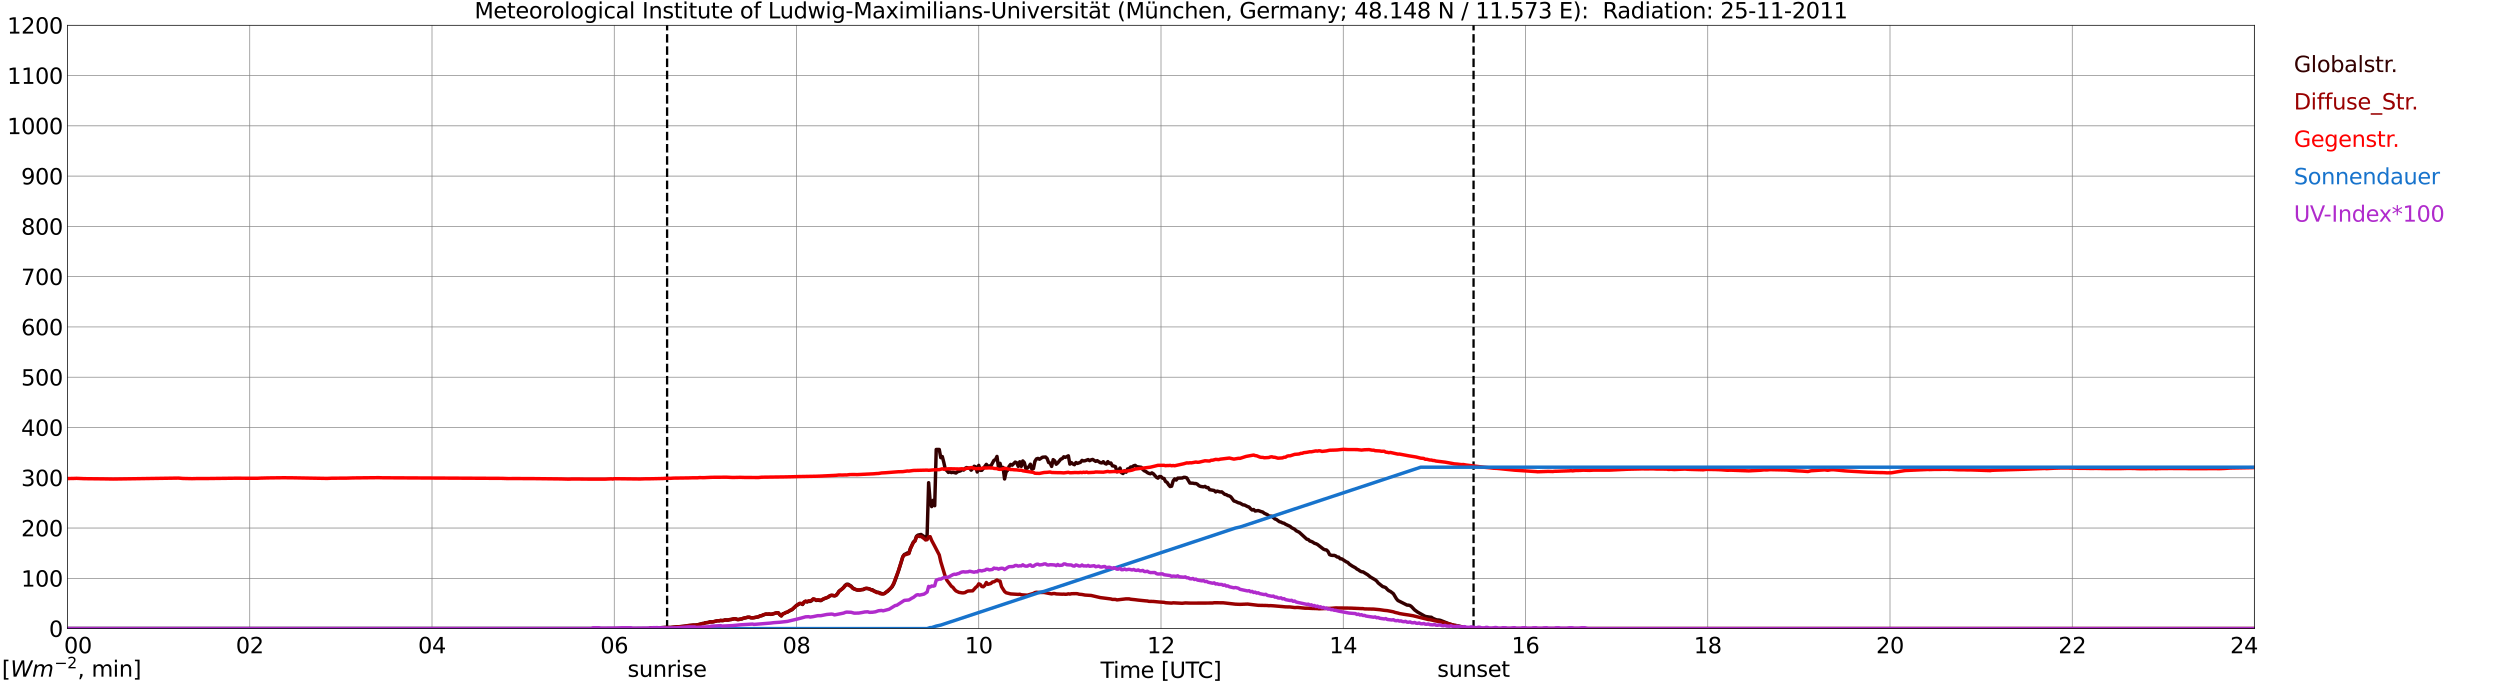 <?xml version="1.0" encoding="utf-8" standalone="no"?>
<!DOCTYPE svg PUBLIC "-//W3C//DTD SVG 1.1//EN"
  "http://www.w3.org/Graphics/SVG/1.1/DTD/svg11.dtd">
<svg xmlns:xlink="http://www.w3.org/1999/xlink" width="1085.4pt" height="296.64pt" viewBox="0 0 1085.4 296.64" xmlns="http://www.w3.org/2000/svg" version="1.1">
 <defs>
  <style type="text/css">*{stroke-linejoin: round; stroke-linecap: butt}</style>
 </defs>
 <g id="figure_1">
  <g id="patch_1">
   <path d="M 0 296.64 
L 1085.4 296.64 
L 1085.4 0 
L 0 0 
z
" style="fill: #ffffff"/>
  </g>
  <g id="axes_1">
   <g id="patch_2">
    <path d="M 29.306 272.909 
L 978.814 272.909 
L 978.814 10.976 
L 29.306 10.976 
z
" style="fill: #ffffff"/>
   </g>
   <g id="patch_3">
    <path d="M 978.814 272.909 
L 978.814 272.909 
L 978.814 10.976 
L 978.814 10.976 
z
" clip-path="url(#p3f45535087)" style="fill: #d3d3d3; opacity: 0.25; stroke: #d3d3d3; stroke-linejoin: miter"/>
   </g>
   <g id="matplotlib.axis_1">
    <g id="xtick_1">
     <g id="line2d_1">
      <path d="M 29.306 272.909 
L 29.306 10.976 
" clip-path="url(#p3f45535087)" style="fill: none; stroke: #808080; stroke-width: 0.3; stroke-linecap: square"/>
     </g>
     <g id="line2d_2"/>
     <g id="text_1">
      <!--    00 -->
      <g transform="translate(18.733 283.627) scale(0.095 -0.095)">
       <defs>
        <path id="DejaVuSans-20" transform="scale(0.016)"/>
        <path id="DejaVuSans-30" d="M 2034 4250 
Q 1547 4250 1301 3770 
Q 1056 3291 1056 2328 
Q 1056 1369 1301 889 
Q 1547 409 2034 409 
Q 2525 409 2770 889 
Q 3016 1369 3016 2328 
Q 3016 3291 2770 3770 
Q 2525 4250 2034 4250 
z
M 2034 4750 
Q 2819 4750 3233 4129 
Q 3647 3509 3647 2328 
Q 3647 1150 3233 529 
Q 2819 -91 2034 -91 
Q 1250 -91 836 529 
Q 422 1150 422 2328 
Q 422 3509 836 4129 
Q 1250 4750 2034 4750 
z
" transform="scale(0.016)"/>
       </defs>
       <use xlink:href="#DejaVuSans-20"/>
       <use xlink:href="#DejaVuSans-20" transform="translate(31.787 0)"/>
       <use xlink:href="#DejaVuSans-20" transform="translate(63.574 0)"/>
       <use xlink:href="#DejaVuSans-30" transform="translate(95.361 0)"/>
       <use xlink:href="#DejaVuSans-30" transform="translate(158.984 0)"/>
      </g>
     </g>
    </g>
    <g id="xtick_2">
     <g id="line2d_3">
      <path d="M 108.431 272.909 
L 108.431 10.976 
" clip-path="url(#p3f45535087)" style="fill: none; stroke: #808080; stroke-width: 0.3; stroke-linecap: square"/>
     </g>
     <g id="line2d_4"/>
     <g id="text_2">
      <!-- 02 -->
      <g transform="translate(102.387 283.627) scale(0.095 -0.095)">
       <defs>
        <path id="DejaVuSans-32" d="M 1228 531 
L 3431 531 
L 3431 0 
L 469 0 
L 469 531 
Q 828 903 1448 1529 
Q 2069 2156 2228 2338 
Q 2531 2678 2651 2914 
Q 2772 3150 2772 3378 
Q 2772 3750 2511 3984 
Q 2250 4219 1831 4219 
Q 1534 4219 1204 4116 
Q 875 4013 500 3803 
L 500 4441 
Q 881 4594 1212 4672 
Q 1544 4750 1819 4750 
Q 2544 4750 2975 4387 
Q 3406 4025 3406 3419 
Q 3406 3131 3298 2873 
Q 3191 2616 2906 2266 
Q 2828 2175 2409 1742 
Q 1991 1309 1228 531 
z
" transform="scale(0.016)"/>
       </defs>
       <use xlink:href="#DejaVuSans-30"/>
       <use xlink:href="#DejaVuSans-32" transform="translate(63.623 0)"/>
      </g>
     </g>
    </g>
    <g id="xtick_3">
     <g id="line2d_5">
      <path d="M 187.557 272.909 
L 187.557 10.976 
" clip-path="url(#p3f45535087)" style="fill: none; stroke: #808080; stroke-width: 0.3; stroke-linecap: square"/>
     </g>
     <g id="line2d_6"/>
     <g id="text_3">
      <!-- 04 -->
      <g transform="translate(181.513 283.627) scale(0.095 -0.095)">
       <defs>
        <path id="DejaVuSans-34" d="M 2419 4116 
L 825 1625 
L 2419 1625 
L 2419 4116 
z
M 2253 4666 
L 3047 4666 
L 3047 1625 
L 3713 1625 
L 3713 1100 
L 3047 1100 
L 3047 0 
L 2419 0 
L 2419 1100 
L 313 1100 
L 313 1709 
L 2253 4666 
z
" transform="scale(0.016)"/>
       </defs>
       <use xlink:href="#DejaVuSans-30"/>
       <use xlink:href="#DejaVuSans-34" transform="translate(63.623 0)"/>
      </g>
     </g>
    </g>
    <g id="xtick_4">
     <g id="line2d_7">
      <path d="M 266.683 272.909 
L 266.683 10.976 
" clip-path="url(#p3f45535087)" style="fill: none; stroke: #808080; stroke-width: 0.3; stroke-linecap: square"/>
     </g>
     <g id="line2d_8"/>
     <g id="text_4">
      <!-- 06 -->
      <g transform="translate(260.638 283.627) scale(0.095 -0.095)">
       <defs>
        <path id="DejaVuSans-36" d="M 2113 2584 
Q 1688 2584 1439 2293 
Q 1191 2003 1191 1497 
Q 1191 994 1439 701 
Q 1688 409 2113 409 
Q 2538 409 2786 701 
Q 3034 994 3034 1497 
Q 3034 2003 2786 2293 
Q 2538 2584 2113 2584 
z
M 3366 4563 
L 3366 3988 
Q 3128 4100 2886 4159 
Q 2644 4219 2406 4219 
Q 1781 4219 1451 3797 
Q 1122 3375 1075 2522 
Q 1259 2794 1537 2939 
Q 1816 3084 2150 3084 
Q 2853 3084 3261 2657 
Q 3669 2231 3669 1497 
Q 3669 778 3244 343 
Q 2819 -91 2113 -91 
Q 1303 -91 875 529 
Q 447 1150 447 2328 
Q 447 3434 972 4092 
Q 1497 4750 2381 4750 
Q 2619 4750 2861 4703 
Q 3103 4656 3366 4563 
z
" transform="scale(0.016)"/>
       </defs>
       <use xlink:href="#DejaVuSans-30"/>
       <use xlink:href="#DejaVuSans-36" transform="translate(63.623 0)"/>
      </g>
     </g>
    </g>
    <g id="xtick_5">
     <g id="line2d_9">
      <path d="M 345.808 272.909 
L 345.808 10.976 
" clip-path="url(#p3f45535087)" style="fill: none; stroke: #808080; stroke-width: 0.3; stroke-linecap: square"/>
     </g>
     <g id="line2d_10"/>
     <g id="text_5">
      <!-- 08 -->
      <g transform="translate(339.764 283.627) scale(0.095 -0.095)">
       <defs>
        <path id="DejaVuSans-38" d="M 2034 2216 
Q 1584 2216 1326 1975 
Q 1069 1734 1069 1313 
Q 1069 891 1326 650 
Q 1584 409 2034 409 
Q 2484 409 2743 651 
Q 3003 894 3003 1313 
Q 3003 1734 2745 1975 
Q 2488 2216 2034 2216 
z
M 1403 2484 
Q 997 2584 770 2862 
Q 544 3141 544 3541 
Q 544 4100 942 4425 
Q 1341 4750 2034 4750 
Q 2731 4750 3128 4425 
Q 3525 4100 3525 3541 
Q 3525 3141 3298 2862 
Q 3072 2584 2669 2484 
Q 3125 2378 3379 2068 
Q 3634 1759 3634 1313 
Q 3634 634 3220 271 
Q 2806 -91 2034 -91 
Q 1263 -91 848 271 
Q 434 634 434 1313 
Q 434 1759 690 2068 
Q 947 2378 1403 2484 
z
M 1172 3481 
Q 1172 3119 1398 2916 
Q 1625 2713 2034 2713 
Q 2441 2713 2670 2916 
Q 2900 3119 2900 3481 
Q 2900 3844 2670 4047 
Q 2441 4250 2034 4250 
Q 1625 4250 1398 4047 
Q 1172 3844 1172 3481 
z
" transform="scale(0.016)"/>
       </defs>
       <use xlink:href="#DejaVuSans-30"/>
       <use xlink:href="#DejaVuSans-38" transform="translate(63.623 0)"/>
      </g>
     </g>
    </g>
    <g id="xtick_6">
     <g id="line2d_11">
      <path d="M 424.934 272.909 
L 424.934 10.976 
" clip-path="url(#p3f45535087)" style="fill: none; stroke: #808080; stroke-width: 0.3; stroke-linecap: square"/>
     </g>
     <g id="line2d_12"/>
     <g id="text_6">
      <!-- 10 -->
      <g transform="translate(418.89 283.627) scale(0.095 -0.095)">
       <defs>
        <path id="DejaVuSans-31" d="M 794 531 
L 1825 531 
L 1825 4091 
L 703 3866 
L 703 4441 
L 1819 4666 
L 2450 4666 
L 2450 531 
L 3481 531 
L 3481 0 
L 794 0 
L 794 531 
z
" transform="scale(0.016)"/>
       </defs>
       <use xlink:href="#DejaVuSans-31"/>
       <use xlink:href="#DejaVuSans-30" transform="translate(63.623 0)"/>
      </g>
     </g>
    </g>
    <g id="xtick_7">
     <g id="line2d_13">
      <path d="M 504.06 272.909 
L 504.06 10.976 
" clip-path="url(#p3f45535087)" style="fill: none; stroke: #808080; stroke-width: 0.3; stroke-linecap: square"/>
     </g>
     <g id="line2d_14"/>
     <g id="text_7">
      <!-- 12 -->
      <g transform="translate(498.015 283.627) scale(0.095 -0.095)">
       <use xlink:href="#DejaVuSans-31"/>
       <use xlink:href="#DejaVuSans-32" transform="translate(63.623 0)"/>
      </g>
     </g>
    </g>
    <g id="xtick_8">
     <g id="line2d_15">
      <path d="M 583.185 272.909 
L 583.185 10.976 
" clip-path="url(#p3f45535087)" style="fill: none; stroke: #808080; stroke-width: 0.3; stroke-linecap: square"/>
     </g>
     <g id="line2d_16"/>
     <g id="text_8">
      <!-- 14 -->
      <g transform="translate(577.141 283.627) scale(0.095 -0.095)">
       <use xlink:href="#DejaVuSans-31"/>
       <use xlink:href="#DejaVuSans-34" transform="translate(63.623 0)"/>
      </g>
     </g>
    </g>
    <g id="xtick_9">
     <g id="line2d_17">
      <path d="M 662.311 272.909 
L 662.311 10.976 
" clip-path="url(#p3f45535087)" style="fill: none; stroke: #808080; stroke-width: 0.3; stroke-linecap: square"/>
     </g>
     <g id="line2d_18"/>
     <g id="text_9">
      <!-- 16 -->
      <g transform="translate(656.267 283.627) scale(0.095 -0.095)">
       <use xlink:href="#DejaVuSans-31"/>
       <use xlink:href="#DejaVuSans-36" transform="translate(63.623 0)"/>
      </g>
     </g>
    </g>
    <g id="xtick_10">
     <g id="line2d_19">
      <path d="M 741.437 272.909 
L 741.437 10.976 
" clip-path="url(#p3f45535087)" style="fill: none; stroke: #808080; stroke-width: 0.3; stroke-linecap: square"/>
     </g>
     <g id="line2d_20"/>
     <g id="text_10">
      <!-- 18 -->
      <g transform="translate(735.392 283.627) scale(0.095 -0.095)">
       <use xlink:href="#DejaVuSans-31"/>
       <use xlink:href="#DejaVuSans-38" transform="translate(63.623 0)"/>
      </g>
     </g>
    </g>
    <g id="xtick_11">
     <g id="line2d_21">
      <path d="M 820.562 272.909 
L 820.562 10.976 
" clip-path="url(#p3f45535087)" style="fill: none; stroke: #808080; stroke-width: 0.3; stroke-linecap: square"/>
     </g>
     <g id="line2d_22"/>
     <g id="text_11">
      <!-- 20 -->
      <g transform="translate(814.518 283.627) scale(0.095 -0.095)">
       <use xlink:href="#DejaVuSans-32"/>
       <use xlink:href="#DejaVuSans-30" transform="translate(63.623 0)"/>
      </g>
     </g>
    </g>
    <g id="xtick_12">
     <g id="line2d_23">
      <path d="M 899.688 272.909 
L 899.688 10.976 
" clip-path="url(#p3f45535087)" style="fill: none; stroke: #808080; stroke-width: 0.3; stroke-linecap: square"/>
     </g>
     <g id="line2d_24"/>
     <g id="text_12">
      <!-- 22 -->
      <g transform="translate(893.644 283.627) scale(0.095 -0.095)">
       <use xlink:href="#DejaVuSans-32"/>
       <use xlink:href="#DejaVuSans-32" transform="translate(63.623 0)"/>
      </g>
     </g>
    </g>
    <g id="xtick_13">
     <g id="line2d_25">
      <path d="M 978.814 272.909 
L 978.814 10.976 
" clip-path="url(#p3f45535087)" style="fill: none; stroke: #808080; stroke-width: 0.3; stroke-linecap: square"/>
     </g>
     <g id="line2d_26"/>
     <g id="text_13">
      <!-- 24    -->
      <g transform="translate(968.241 283.627) scale(0.095 -0.095)">
       <use xlink:href="#DejaVuSans-32"/>
       <use xlink:href="#DejaVuSans-34" transform="translate(63.623 0)"/>
       <use xlink:href="#DejaVuSans-20" transform="translate(127.246 0)"/>
       <use xlink:href="#DejaVuSans-20" transform="translate(159.033 0)"/>
       <use xlink:href="#DejaVuSans-20" transform="translate(190.82 0)"/>
      </g>
     </g>
    </g>
    <g id="text_14">
     <!-- Time [UTC] -->
     <g transform="translate(477.806 294.322) scale(0.095 -0.095)">
      <defs>
       <path id="DejaVuSans-54" d="M -19 4666 
L 3928 4666 
L 3928 4134 
L 2272 4134 
L 2272 0 
L 1638 0 
L 1638 4134 
L -19 4134 
L -19 4666 
z
" transform="scale(0.016)"/>
       <path id="DejaVuSans-69" d="M 603 3500 
L 1178 3500 
L 1178 0 
L 603 0 
L 603 3500 
z
M 603 4863 
L 1178 4863 
L 1178 4134 
L 603 4134 
L 603 4863 
z
" transform="scale(0.016)"/>
       <path id="DejaVuSans-6d" d="M 3328 2828 
Q 3544 3216 3844 3400 
Q 4144 3584 4550 3584 
Q 5097 3584 5394 3201 
Q 5691 2819 5691 2113 
L 5691 0 
L 5113 0 
L 5113 2094 
Q 5113 2597 4934 2840 
Q 4756 3084 4391 3084 
Q 3944 3084 3684 2787 
Q 3425 2491 3425 1978 
L 3425 0 
L 2847 0 
L 2847 2094 
Q 2847 2600 2669 2842 
Q 2491 3084 2119 3084 
Q 1678 3084 1418 2786 
Q 1159 2488 1159 1978 
L 1159 0 
L 581 0 
L 581 3500 
L 1159 3500 
L 1159 2956 
Q 1356 3278 1631 3431 
Q 1906 3584 2284 3584 
Q 2666 3584 2933 3390 
Q 3200 3197 3328 2828 
z
" transform="scale(0.016)"/>
       <path id="DejaVuSans-65" d="M 3597 1894 
L 3597 1613 
L 953 1613 
Q 991 1019 1311 708 
Q 1631 397 2203 397 
Q 2534 397 2845 478 
Q 3156 559 3463 722 
L 3463 178 
Q 3153 47 2828 -22 
Q 2503 -91 2169 -91 
Q 1331 -91 842 396 
Q 353 884 353 1716 
Q 353 2575 817 3079 
Q 1281 3584 2069 3584 
Q 2775 3584 3186 3129 
Q 3597 2675 3597 1894 
z
M 3022 2063 
Q 3016 2534 2758 2815 
Q 2500 3097 2075 3097 
Q 1594 3097 1305 2825 
Q 1016 2553 972 2059 
L 3022 2063 
z
" transform="scale(0.016)"/>
       <path id="DejaVuSans-5b" d="M 550 4863 
L 1875 4863 
L 1875 4416 
L 1125 4416 
L 1125 -397 
L 1875 -397 
L 1875 -844 
L 550 -844 
L 550 4863 
z
" transform="scale(0.016)"/>
       <path id="DejaVuSans-55" d="M 556 4666 
L 1191 4666 
L 1191 1831 
Q 1191 1081 1462 751 
Q 1734 422 2344 422 
Q 2950 422 3222 751 
Q 3494 1081 3494 1831 
L 3494 4666 
L 4128 4666 
L 4128 1753 
Q 4128 841 3676 375 
Q 3225 -91 2344 -91 
Q 1459 -91 1007 375 
Q 556 841 556 1753 
L 556 4666 
z
" transform="scale(0.016)"/>
       <path id="DejaVuSans-43" d="M 4122 4306 
L 4122 3641 
Q 3803 3938 3442 4084 
Q 3081 4231 2675 4231 
Q 1875 4231 1450 3742 
Q 1025 3253 1025 2328 
Q 1025 1406 1450 917 
Q 1875 428 2675 428 
Q 3081 428 3442 575 
Q 3803 722 4122 1019 
L 4122 359 
Q 3791 134 3420 21 
Q 3050 -91 2638 -91 
Q 1578 -91 968 557 
Q 359 1206 359 2328 
Q 359 3453 968 4101 
Q 1578 4750 2638 4750 
Q 3056 4750 3426 4639 
Q 3797 4528 4122 4306 
z
" transform="scale(0.016)"/>
       <path id="DejaVuSans-5d" d="M 1947 4863 
L 1947 -844 
L 622 -844 
L 622 -397 
L 1369 -397 
L 1369 4416 
L 622 4416 
L 622 4863 
L 1947 4863 
z
" transform="scale(0.016)"/>
      </defs>
      <use xlink:href="#DejaVuSans-54"/>
      <use xlink:href="#DejaVuSans-69" transform="translate(57.959 0)"/>
      <use xlink:href="#DejaVuSans-6d" transform="translate(85.742 0)"/>
      <use xlink:href="#DejaVuSans-65" transform="translate(183.154 0)"/>
      <use xlink:href="#DejaVuSans-20" transform="translate(244.678 0)"/>
      <use xlink:href="#DejaVuSans-5b" transform="translate(276.465 0)"/>
      <use xlink:href="#DejaVuSans-55" transform="translate(315.479 0)"/>
      <use xlink:href="#DejaVuSans-54" transform="translate(388.672 0)"/>
      <use xlink:href="#DejaVuSans-43" transform="translate(443.881 0)"/>
      <use xlink:href="#DejaVuSans-5d" transform="translate(513.705 0)"/>
     </g>
    </g>
   </g>
   <g id="matplotlib.axis_2">
    <g id="ytick_1">
     <g id="line2d_27">
      <path d="M 29.306 272.909 
L 978.814 272.909 
" clip-path="url(#p3f45535087)" style="fill: none; stroke: #808080; stroke-width: 0.3; stroke-linecap: square"/>
     </g>
     <g id="line2d_28"/>
     <g id="text_15">
      <!-- 0 -->
      <g transform="translate(21.261 276.518) scale(0.095 -0.095)">
       <use xlink:href="#DejaVuSans-30"/>
      </g>
     </g>
    </g>
    <g id="ytick_2">
     <g id="line2d_29">
      <path d="M 29.306 251.081 
L 978.814 251.081 
" clip-path="url(#p3f45535087)" style="fill: none; stroke: #808080; stroke-width: 0.3; stroke-linecap: square"/>
     </g>
     <g id="line2d_30"/>
     <g id="text_16">
      <!-- 100 -->
      <g transform="translate(9.173 254.69) scale(0.095 -0.095)">
       <use xlink:href="#DejaVuSans-31"/>
       <use xlink:href="#DejaVuSans-30" transform="translate(63.623 0)"/>
       <use xlink:href="#DejaVuSans-30" transform="translate(127.246 0)"/>
      </g>
     </g>
    </g>
    <g id="ytick_3">
     <g id="line2d_31">
      <path d="M 29.306 229.253 
L 978.814 229.253 
" clip-path="url(#p3f45535087)" style="fill: none; stroke: #808080; stroke-width: 0.3; stroke-linecap: square"/>
     </g>
     <g id="line2d_32"/>
     <g id="text_17">
      <!-- 200 -->
      <g transform="translate(9.173 232.863) scale(0.095 -0.095)">
       <use xlink:href="#DejaVuSans-32"/>
       <use xlink:href="#DejaVuSans-30" transform="translate(63.623 0)"/>
       <use xlink:href="#DejaVuSans-30" transform="translate(127.246 0)"/>
      </g>
     </g>
    </g>
    <g id="ytick_4">
     <g id="line2d_33">
      <path d="M 29.306 207.426 
L 978.814 207.426 
" clip-path="url(#p3f45535087)" style="fill: none; stroke: #808080; stroke-width: 0.3; stroke-linecap: square"/>
     </g>
     <g id="line2d_34"/>
     <g id="text_18">
      <!-- 300 -->
      <g transform="translate(9.173 211.035) scale(0.095 -0.095)">
       <defs>
        <path id="DejaVuSans-33" d="M 2597 2516 
Q 3050 2419 3304 2112 
Q 3559 1806 3559 1356 
Q 3559 666 3084 287 
Q 2609 -91 1734 -91 
Q 1441 -91 1130 -33 
Q 819 25 488 141 
L 488 750 
Q 750 597 1062 519 
Q 1375 441 1716 441 
Q 2309 441 2620 675 
Q 2931 909 2931 1356 
Q 2931 1769 2642 2001 
Q 2353 2234 1838 2234 
L 1294 2234 
L 1294 2753 
L 1863 2753 
Q 2328 2753 2575 2939 
Q 2822 3125 2822 3475 
Q 2822 3834 2567 4026 
Q 2313 4219 1838 4219 
Q 1578 4219 1281 4162 
Q 984 4106 628 3988 
L 628 4550 
Q 988 4650 1302 4700 
Q 1616 4750 1894 4750 
Q 2613 4750 3031 4423 
Q 3450 4097 3450 3541 
Q 3450 3153 3228 2886 
Q 3006 2619 2597 2516 
z
" transform="scale(0.016)"/>
       </defs>
       <use xlink:href="#DejaVuSans-33"/>
       <use xlink:href="#DejaVuSans-30" transform="translate(63.623 0)"/>
       <use xlink:href="#DejaVuSans-30" transform="translate(127.246 0)"/>
      </g>
     </g>
    </g>
    <g id="ytick_5">
     <g id="line2d_35">
      <path d="M 29.306 185.598 
L 978.814 185.598 
" clip-path="url(#p3f45535087)" style="fill: none; stroke: #808080; stroke-width: 0.3; stroke-linecap: square"/>
     </g>
     <g id="line2d_36"/>
     <g id="text_19">
      <!-- 400 -->
      <g transform="translate(9.173 189.207) scale(0.095 -0.095)">
       <use xlink:href="#DejaVuSans-34"/>
       <use xlink:href="#DejaVuSans-30" transform="translate(63.623 0)"/>
       <use xlink:href="#DejaVuSans-30" transform="translate(127.246 0)"/>
      </g>
     </g>
    </g>
    <g id="ytick_6">
     <g id="line2d_37">
      <path d="M 29.306 163.77 
L 978.814 163.77 
" clip-path="url(#p3f45535087)" style="fill: none; stroke: #808080; stroke-width: 0.3; stroke-linecap: square"/>
     </g>
     <g id="line2d_38"/>
     <g id="text_20">
      <!-- 500 -->
      <g transform="translate(9.173 167.379) scale(0.095 -0.095)">
       <defs>
        <path id="DejaVuSans-35" d="M 691 4666 
L 3169 4666 
L 3169 4134 
L 1269 4134 
L 1269 2991 
Q 1406 3038 1543 3061 
Q 1681 3084 1819 3084 
Q 2600 3084 3056 2656 
Q 3513 2228 3513 1497 
Q 3513 744 3044 326 
Q 2575 -91 1722 -91 
Q 1428 -91 1123 -41 
Q 819 9 494 109 
L 494 744 
Q 775 591 1075 516 
Q 1375 441 1709 441 
Q 2250 441 2565 725 
Q 2881 1009 2881 1497 
Q 2881 1984 2565 2268 
Q 2250 2553 1709 2553 
Q 1456 2553 1204 2497 
Q 953 2441 691 2322 
L 691 4666 
z
" transform="scale(0.016)"/>
       </defs>
       <use xlink:href="#DejaVuSans-35"/>
       <use xlink:href="#DejaVuSans-30" transform="translate(63.623 0)"/>
       <use xlink:href="#DejaVuSans-30" transform="translate(127.246 0)"/>
      </g>
     </g>
    </g>
    <g id="ytick_7">
     <g id="line2d_39">
      <path d="M 29.306 141.942 
L 978.814 141.942 
" clip-path="url(#p3f45535087)" style="fill: none; stroke: #808080; stroke-width: 0.3; stroke-linecap: square"/>
     </g>
     <g id="line2d_40"/>
     <g id="text_21">
      <!-- 600 -->
      <g transform="translate(9.173 145.551) scale(0.095 -0.095)">
       <use xlink:href="#DejaVuSans-36"/>
       <use xlink:href="#DejaVuSans-30" transform="translate(63.623 0)"/>
       <use xlink:href="#DejaVuSans-30" transform="translate(127.246 0)"/>
      </g>
     </g>
    </g>
    <g id="ytick_8">
     <g id="line2d_41">
      <path d="M 29.306 120.114 
L 978.814 120.114 
" clip-path="url(#p3f45535087)" style="fill: none; stroke: #808080; stroke-width: 0.3; stroke-linecap: square"/>
     </g>
     <g id="line2d_42"/>
     <g id="text_22">
      <!-- 700 -->
      <g transform="translate(9.173 123.724) scale(0.095 -0.095)">
       <defs>
        <path id="DejaVuSans-37" d="M 525 4666 
L 3525 4666 
L 3525 4397 
L 1831 0 
L 1172 0 
L 2766 4134 
L 525 4134 
L 525 4666 
z
" transform="scale(0.016)"/>
       </defs>
       <use xlink:href="#DejaVuSans-37"/>
       <use xlink:href="#DejaVuSans-30" transform="translate(63.623 0)"/>
       <use xlink:href="#DejaVuSans-30" transform="translate(127.246 0)"/>
      </g>
     </g>
    </g>
    <g id="ytick_9">
     <g id="line2d_43">
      <path d="M 29.306 98.287 
L 978.814 98.287 
" clip-path="url(#p3f45535087)" style="fill: none; stroke: #808080; stroke-width: 0.3; stroke-linecap: square"/>
     </g>
     <g id="line2d_44"/>
     <g id="text_23">
      <!-- 800 -->
      <g transform="translate(9.173 101.896) scale(0.095 -0.095)">
       <use xlink:href="#DejaVuSans-38"/>
       <use xlink:href="#DejaVuSans-30" transform="translate(63.623 0)"/>
       <use xlink:href="#DejaVuSans-30" transform="translate(127.246 0)"/>
      </g>
     </g>
    </g>
    <g id="ytick_10">
     <g id="line2d_45">
      <path d="M 29.306 76.459 
L 978.814 76.459 
" clip-path="url(#p3f45535087)" style="fill: none; stroke: #808080; stroke-width: 0.3; stroke-linecap: square"/>
     </g>
     <g id="line2d_46"/>
     <g id="text_24">
      <!-- 900 -->
      <g transform="translate(9.173 80.068) scale(0.095 -0.095)">
       <defs>
        <path id="DejaVuSans-39" d="M 703 97 
L 703 672 
Q 941 559 1184 500 
Q 1428 441 1663 441 
Q 2288 441 2617 861 
Q 2947 1281 2994 2138 
Q 2813 1869 2534 1725 
Q 2256 1581 1919 1581 
Q 1219 1581 811 2004 
Q 403 2428 403 3163 
Q 403 3881 828 4315 
Q 1253 4750 1959 4750 
Q 2769 4750 3195 4129 
Q 3622 3509 3622 2328 
Q 3622 1225 3098 567 
Q 2575 -91 1691 -91 
Q 1453 -91 1209 -44 
Q 966 3 703 97 
z
M 1959 2075 
Q 2384 2075 2632 2365 
Q 2881 2656 2881 3163 
Q 2881 3666 2632 3958 
Q 2384 4250 1959 4250 
Q 1534 4250 1286 3958 
Q 1038 3666 1038 3163 
Q 1038 2656 1286 2365 
Q 1534 2075 1959 2075 
z
" transform="scale(0.016)"/>
       </defs>
       <use xlink:href="#DejaVuSans-39"/>
       <use xlink:href="#DejaVuSans-30" transform="translate(63.623 0)"/>
       <use xlink:href="#DejaVuSans-30" transform="translate(127.246 0)"/>
      </g>
     </g>
    </g>
    <g id="ytick_11">
     <g id="line2d_47">
      <path d="M 29.306 54.631 
L 978.814 54.631 
" clip-path="url(#p3f45535087)" style="fill: none; stroke: #808080; stroke-width: 0.3; stroke-linecap: square"/>
     </g>
     <g id="line2d_48"/>
     <g id="text_25">
      <!-- 1000 -->
      <g transform="translate(3.128 58.24) scale(0.095 -0.095)">
       <use xlink:href="#DejaVuSans-31"/>
       <use xlink:href="#DejaVuSans-30" transform="translate(63.623 0)"/>
       <use xlink:href="#DejaVuSans-30" transform="translate(127.246 0)"/>
       <use xlink:href="#DejaVuSans-30" transform="translate(190.869 0)"/>
      </g>
     </g>
    </g>
    <g id="ytick_12">
     <g id="line2d_49">
      <path d="M 29.306 32.803 
L 978.814 32.803 
" clip-path="url(#p3f45535087)" style="fill: none; stroke: #808080; stroke-width: 0.3; stroke-linecap: square"/>
     </g>
     <g id="line2d_50"/>
     <g id="text_26">
      <!-- 1100 -->
      <g transform="translate(3.128 36.413) scale(0.095 -0.095)">
       <use xlink:href="#DejaVuSans-31"/>
       <use xlink:href="#DejaVuSans-31" transform="translate(63.623 0)"/>
       <use xlink:href="#DejaVuSans-30" transform="translate(127.246 0)"/>
       <use xlink:href="#DejaVuSans-30" transform="translate(190.869 0)"/>
      </g>
     </g>
    </g>
    <g id="ytick_13">
     <g id="line2d_51">
      <path d="M 29.306 10.976 
L 978.814 10.976 
" clip-path="url(#p3f45535087)" style="fill: none; stroke: #808080; stroke-width: 0.3; stroke-linecap: square"/>
     </g>
     <g id="line2d_52"/>
     <g id="text_27">
      <!-- 1200 -->
      <g transform="translate(3.128 14.585) scale(0.095 -0.095)">
       <use xlink:href="#DejaVuSans-31"/>
       <use xlink:href="#DejaVuSans-32" transform="translate(63.623 0)"/>
       <use xlink:href="#DejaVuSans-30" transform="translate(127.246 0)"/>
       <use xlink:href="#DejaVuSans-30" transform="translate(190.869 0)"/>
      </g>
     </g>
    </g>
   </g>
   <g id="line2d_53">
    <path d="M 289.629 272.909 
L 289.629 10.976 
" clip-path="url(#p3f45535087)" style="fill: none; stroke-dasharray: 3.7,1.6; stroke-dashoffset: 0; stroke: #000000"/>
   </g>
   <g id="line2d_54">
    <path d="M 639.76 272.909 
L 639.76 10.976 
" clip-path="url(#p3f45535087)" style="fill: none; stroke-dasharray: 3.7,1.6; stroke-dashoffset: 0; stroke: #000000"/>
   </g>
   <g id="line2d_55">
    <path d="M 29.306 272.909 
L 281.849 272.909 
L 282.508 272.627 
L 285.145 272.54 
L 285.805 272.599 
L 289.102 272.361 
L 291.08 272.45 
L 293.717 272.154 
L 295.036 272.125 
L 300.971 271.414 
L 302.289 271.355 
L 303.608 271.088 
L 304.927 270.704 
L 305.586 270.674 
L 306.246 270.377 
L 307.564 270.228 
L 308.224 269.962 
L 309.543 269.993 
L 311.521 269.488 
L 312.18 269.547 
L 312.839 269.371 
L 313.499 269.429 
L 314.158 269.371 
L 314.818 269.133 
L 316.136 269.194 
L 317.455 268.925 
L 318.774 268.631 
L 319.433 268.689 
L 320.093 268.956 
L 320.752 268.956 
L 321.411 268.779 
L 322.071 268.748 
L 322.73 268.423 
L 324.049 268.157 
L 324.708 268.008 
L 325.368 268.037 
L 326.027 268.216 
L 327.346 268.185 
L 329.324 267.801 
L 329.983 267.386 
L 330.643 267.327 
L 331.961 266.793 
L 332.621 266.585 
L 333.28 266.675 
L 333.94 266.585 
L 334.599 266.734 
L 335.258 266.646 
L 337.236 266.024 
L 337.896 266.053 
L 338.555 266.823 
L 339.215 267.386 
L 339.874 266.526 
L 340.533 266.319 
L 341.193 265.935 
L 341.852 265.786 
L 343.171 264.988 
L 343.83 264.721 
L 345.808 262.796 
L 346.468 262.558 
L 347.127 262.056 
L 347.787 262.084 
L 348.446 262.44 
L 349.105 261.462 
L 349.765 261.107 
L 350.424 261.344 
L 351.083 261.048 
L 351.743 261.137 
L 352.402 260.812 
L 353.062 260.159 
L 353.721 260.249 
L 354.38 260.692 
L 355.04 260.574 
L 356.359 260.781 
L 357.677 260.011 
L 359.655 259.212 
L 360.315 258.708 
L 360.974 258.472 
L 362.293 258.679 
L 362.952 258.472 
L 363.612 257.732 
L 364.271 256.665 
L 365.59 255.687 
L 366.249 255.006 
L 366.909 254.148 
L 367.568 253.644 
L 368.227 253.644 
L 369.546 254.473 
L 370.206 255.244 
L 371.524 255.953 
L 372.184 256.191 
L 373.502 256.132 
L 374.162 255.953 
L 374.821 255.953 
L 375.481 255.569 
L 376.14 255.479 
L 376.799 255.51 
L 377.459 255.717 
L 378.118 256.042 
L 378.777 256.042 
L 379.437 256.516 
L 380.756 257.079 
L 381.415 257.169 
L 382.734 257.701 
L 383.393 257.791 
L 384.053 257.671 
L 384.712 257.11 
L 385.371 256.754 
L 387.349 254.739 
L 388.009 253.585 
L 388.668 251.926 
L 389.987 248.224 
L 391.306 243.989 
L 391.965 241.708 
L 392.624 240.73 
L 393.284 240.464 
L 393.943 240.049 
L 394.603 240.08 
L 395.262 238.035 
L 396.581 235.282 
L 397.24 234.747 
L 397.899 232.822 
L 398.559 232.32 
L 399.878 232.054 
L 401.856 233.385 
L 402.515 232.32 
L 403.175 209.573 
L 403.834 217.689 
L 404.493 219.939 
L 405.153 217.215 
L 405.812 219.555 
L 406.471 195.15 
L 407.79 195.15 
L 408.45 198.703 
L 409.109 198.229 
L 409.768 200.777 
L 410.428 203.798 
L 411.087 204.302 
L 411.746 205.101 
L 412.406 204.865 
L 413.065 205.19 
L 413.725 205.014 
L 415.043 205.367 
L 415.703 204.806 
L 417.022 204.42 
L 417.681 203.857 
L 418.34 204.095 
L 419 203.355 
L 419.659 202.999 
L 420.318 203.206 
L 420.978 203.265 
L 421.637 204.123 
L 422.297 203.473 
L 422.956 202.436 
L 423.615 202.702 
L 424.275 204.924 
L 424.934 202.052 
L 425.593 204.212 
L 426.253 204.184 
L 426.912 203.414 
L 428.231 201.606 
L 428.89 202.495 
L 429.55 202.287 
L 430.209 202.287 
L 431.528 199.86 
L 432.187 199.563 
L 432.847 198.171 
L 433.506 202.94 
L 434.165 201.163 
L 434.825 203.621 
L 435.484 202.94 
L 436.144 207.945 
L 436.803 204.893 
L 437.462 204.184 
L 438.122 202.466 
L 438.781 201.637 
L 439.44 201.962 
L 440.759 200.628 
L 441.419 200.897 
L 442.078 202.466 
L 442.737 200.482 
L 443.397 202.466 
L 444.056 200.126 
L 444.716 200.836 
L 445.375 203.414 
L 446.034 203.265 
L 446.694 202.612 
L 447.353 201.547 
L 448.012 203.739 
L 448.672 203.414 
L 449.331 200.244 
L 449.991 199.238 
L 450.65 199.031 
L 451.309 199.386 
L 452.628 198.496 
L 453.947 198.408 
L 454.606 199.059 
L 455.266 200.807 
L 455.925 201.043 
L 456.584 202.495 
L 457.244 199.563 
L 457.903 200.067 
L 458.563 201.547 
L 459.222 200.984 
L 460.541 199.356 
L 461.2 199.118 
L 461.859 198.319 
L 462.519 198.557 
L 463.838 197.904 
L 464.497 201.488 
L 465.156 200.836 
L 465.816 201.429 
L 466.475 201.755 
L 467.134 200.807 
L 467.794 201.192 
L 469.113 200.718 
L 469.772 199.888 
L 470.431 200.126 
L 471.091 200.037 
L 472.409 199.533 
L 473.069 200.006 
L 473.728 199.653 
L 474.388 199.474 
L 475.706 200.303 
L 476.366 200.006 
L 477.685 200.866 
L 478.344 200.984 
L 479.003 200.452 
L 479.663 201.192 
L 480.322 201.458 
L 480.981 200.421 
L 481.641 201.192 
L 482.3 201.015 
L 482.96 202.259 
L 483.619 202.346 
L 484.278 202.612 
L 484.938 204.835 
L 485.597 204.45 
L 486.256 203.206 
L 486.916 205.221 
L 487.575 205.575 
L 488.235 204.391 
L 488.894 205.014 
L 489.553 203.59 
L 490.213 203.531 
L 490.872 202.761 
L 491.532 202.733 
L 492.191 202.228 
L 492.85 202.052 
L 493.51 202.612 
L 495.488 202.881 
L 496.147 203.828 
L 496.807 204.391 
L 497.466 204.686 
L 498.125 205.19 
L 498.785 205.516 
L 499.444 205.695 
L 500.103 205.308 
L 500.763 205.723 
L 502.082 207.205 
L 502.741 207.589 
L 503.4 206.878 
L 504.06 206.937 
L 504.719 207.62 
L 505.379 207.738 
L 506.038 209.069 
L 506.697 209.425 
L 507.357 210.462 
L 508.016 211.232 
L 508.675 211.084 
L 509.335 208.803 
L 509.994 207.914 
L 510.654 208.419 
L 511.313 207.589 
L 513.291 207.53 
L 513.95 207.233 
L 514.61 207.264 
L 515.269 207.5 
L 516.588 209.722 
L 517.907 209.781 
L 518.566 209.929 
L 519.226 209.929 
L 519.885 210.254 
L 520.544 210.876 
L 521.204 211.173 
L 522.522 211.381 
L 523.182 211.173 
L 523.841 211.706 
L 524.501 211.675 
L 525.16 212.594 
L 527.138 212.95 
L 527.797 213.572 
L 528.457 213.216 
L 529.776 213.601 
L 530.435 213.542 
L 531.754 214.637 
L 532.413 214.757 
L 533.073 215.172 
L 533.732 215.318 
L 534.391 215.733 
L 535.71 217.51 
L 536.369 217.689 
L 537.688 218.311 
L 538.348 218.429 
L 539.666 219.199 
L 540.326 219.258 
L 541.644 219.939 
L 542.304 220.147 
L 542.963 220.887 
L 543.623 221.421 
L 544.282 221.214 
L 544.941 221.865 
L 546.26 221.657 
L 547.579 222.131 
L 548.238 222.31 
L 548.898 222.842 
L 550.216 223.434 
L 550.876 224.028 
L 552.195 224.146 
L 553.513 225.3 
L 554.173 225.538 
L 555.491 226.514 
L 556.151 226.662 
L 556.81 227.018 
L 557.47 227.167 
L 558.129 227.61 
L 560.107 228.529 
L 560.766 229.12 
L 562.085 229.773 
L 562.745 230.423 
L 564.063 231.076 
L 567.36 234.097 
L 568.02 234.245 
L 568.679 234.896 
L 569.338 235.075 
L 569.998 235.4 
L 570.657 235.874 
L 571.317 236.05 
L 571.976 236.378 
L 574.613 238.421 
L 575.273 238.687 
L 575.932 238.777 
L 576.592 239.458 
L 577.251 240.789 
L 577.91 241.056 
L 578.57 241.145 
L 579.229 241.117 
L 579.889 241.352 
L 580.548 241.857 
L 581.207 241.885 
L 581.867 242.597 
L 582.526 242.627 
L 584.504 243.93 
L 585.164 244.197 
L 585.823 244.906 
L 587.142 245.794 
L 588.46 246.506 
L 589.12 247.069 
L 589.779 247.394 
L 590.439 247.899 
L 591.098 248.224 
L 591.757 248.283 
L 593.076 249.112 
L 593.736 249.496 
L 595.054 250.564 
L 597.032 251.718 
L 597.692 252.251 
L 598.351 253.08 
L 600.329 254.68 
L 600.989 254.857 
L 601.648 255.154 
L 602.307 255.894 
L 602.967 256.457 
L 603.626 256.754 
L 604.945 257.76 
L 606.264 259.952 
L 606.923 260.722 
L 610.879 262.707 
L 611.539 262.737 
L 612.198 262.914 
L 612.858 263.418 
L 614.176 264.809 
L 615.495 265.758 
L 618.792 267.622 
L 620.77 267.95 
L 621.429 267.978 
L 622.089 268.452 
L 623.408 269.015 
L 624.067 269.163 
L 624.726 269.194 
L 625.386 269.34 
L 629.342 270.909 
L 630.661 271.296 
L 631.32 271.503 
L 631.98 271.531 
L 637.255 272.688 
L 637.914 272.717 
L 638.573 272.896 
L 644.508 272.909 
L 978.154 272.909 
L 978.154 272.909 
" clip-path="url(#p3f45535087)" style="fill: none; stroke: #330000; stroke-width: 1.5; stroke-linecap: square"/>
   </g>
   <g id="line2d_56">
    <path d="M 29.306 272.909 
L 281.849 272.909 
L 282.508 272.629 
L 284.486 272.588 
L 285.145 272.505 
L 286.464 272.546 
L 289.102 272.461 
L 291.08 272.42 
L 293.717 272.169 
L 297.014 271.916 
L 298.992 271.538 
L 300.311 271.455 
L 300.971 271.37 
L 301.63 271.455 
L 303.608 271.119 
L 304.927 270.741 
L 305.586 270.7 
L 306.246 270.405 
L 307.564 270.279 
L 308.224 270.028 
L 308.883 270.069 
L 310.202 269.818 
L 311.521 269.482 
L 312.18 269.523 
L 312.839 269.355 
L 313.499 269.44 
L 314.158 269.355 
L 314.818 269.146 
L 315.477 269.231 
L 316.136 269.187 
L 316.796 268.978 
L 317.455 268.978 
L 318.774 268.641 
L 319.433 268.685 
L 320.093 268.978 
L 320.752 268.978 
L 324.708 267.928 
L 325.368 267.928 
L 326.027 268.181 
L 326.686 268.264 
L 328.005 268.013 
L 329.324 267.762 
L 329.983 267.426 
L 330.643 267.299 
L 331.302 266.921 
L 332.621 266.585 
L 333.28 266.627 
L 333.94 266.544 
L 334.599 266.67 
L 335.258 266.585 
L 337.236 266.04 
L 337.896 266.081 
L 338.555 266.921 
L 339.215 267.382 
L 339.874 266.544 
L 340.533 266.291 
L 341.193 265.913 
L 341.852 265.703 
L 343.171 264.907 
L 343.83 264.654 
L 346.468 262.388 
L 347.127 261.969 
L 347.787 261.969 
L 348.446 262.305 
L 349.105 261.338 
L 349.765 260.96 
L 350.424 261.255 
L 351.083 260.834 
L 351.743 260.877 
L 352.402 260.583 
L 353.062 259.995 
L 353.721 260.164 
L 354.38 260.583 
L 355.04 260.415 
L 355.699 260.456 
L 356.359 260.624 
L 357.677 259.91 
L 358.996 259.491 
L 359.655 259.155 
L 360.315 258.609 
L 360.974 258.441 
L 361.634 258.485 
L 362.293 258.695 
L 362.952 258.526 
L 363.612 257.813 
L 364.271 256.763 
L 366.249 255.167 
L 366.909 254.37 
L 367.568 253.866 
L 368.227 253.951 
L 369.546 254.665 
L 370.206 255.42 
L 370.865 255.798 
L 372.843 256.217 
L 374.821 255.922 
L 375.481 255.545 
L 376.14 255.42 
L 377.459 255.671 
L 380.756 257.308 
L 381.415 257.267 
L 382.074 257.728 
L 382.734 257.854 
L 383.393 257.854 
L 384.053 257.645 
L 386.69 255.42 
L 387.349 254.497 
L 388.009 253.238 
L 389.987 247.99 
L 391.965 241.734 
L 392.624 240.979 
L 394.603 240.351 
L 395.262 238.294 
L 396.581 235.481 
L 397.24 234.977 
L 397.899 233.13 
L 398.559 232.752 
L 399.218 232.92 
L 399.878 232.879 
L 401.196 233.802 
L 401.856 234.431 
L 402.515 234.306 
L 403.175 233.088 
L 403.834 233.003 
L 404.493 234.64 
L 405.812 237.118 
L 407.79 240.938 
L 408.45 243.876 
L 410.428 250.424 
L 411.087 251.893 
L 413.065 254.539 
L 413.725 254.999 
L 414.384 255.881 
L 415.043 256.553 
L 416.362 257.182 
L 417.681 257.394 
L 418.34 257.394 
L 419 257.267 
L 419.659 256.848 
L 420.318 256.595 
L 422.297 256.512 
L 423.615 255.043 
L 424.275 254.539 
L 424.934 253.489 
L 425.593 253.74 
L 426.253 254.622 
L 426.912 254.748 
L 427.572 254.161 
L 428.231 252.901 
L 428.89 253.698 
L 430.209 253.321 
L 430.869 252.692 
L 431.528 252.607 
L 432.847 251.81 
L 433.506 252.188 
L 434.165 252.271 
L 434.825 254.707 
L 436.144 256.804 
L 436.803 257.35 
L 438.781 257.854 
L 442.078 258.064 
L 442.737 257.981 
L 443.397 258.232 
L 446.034 258.4 
L 448.672 257.645 
L 449.331 257.267 
L 449.991 257.14 
L 451.309 257.226 
L 453.287 257.226 
L 456.584 257.854 
L 457.244 257.686 
L 457.903 257.686 
L 458.563 257.854 
L 461.2 257.981 
L 461.859 257.939 
L 462.519 258.022 
L 463.178 257.981 
L 463.838 257.813 
L 464.497 257.939 
L 465.156 257.771 
L 467.134 257.728 
L 467.794 257.771 
L 468.453 257.981 
L 469.772 258.105 
L 471.091 258.358 
L 473.728 258.526 
L 477.685 259.45 
L 482.3 260.037 
L 482.96 260.247 
L 484.278 260.247 
L 484.938 260.456 
L 488.894 259.995 
L 490.213 259.995 
L 490.872 260.164 
L 492.85 260.373 
L 494.169 260.541 
L 497.466 260.877 
L 498.125 260.919 
L 498.785 261.087 
L 500.763 261.128 
L 503.4 261.379 
L 505.379 261.506 
L 506.038 261.674 
L 508.675 261.842 
L 509.335 261.716 
L 513.291 261.925 
L 514.61 261.759 
L 516.588 261.842 
L 517.907 261.842 
L 519.226 261.842 
L 526.479 261.801 
L 527.138 261.674 
L 531.094 261.716 
L 536.369 262.305 
L 538.348 262.388 
L 541.644 262.261 
L 546.26 262.807 
L 550.216 262.892 
L 550.876 262.975 
L 551.535 262.934 
L 552.854 263.016 
L 556.81 263.353 
L 558.129 263.479 
L 560.107 263.521 
L 562.085 263.774 
L 563.404 263.73 
L 566.701 264.066 
L 568.02 264.066 
L 569.338 264.152 
L 571.976 264.234 
L 572.635 264.32 
L 576.592 264.152 
L 577.91 264.108 
L 579.889 263.942 
L 586.482 264.025 
L 591.098 264.234 
L 591.757 264.234 
L 592.417 264.361 
L 596.373 264.444 
L 599.011 264.697 
L 600.989 264.99 
L 602.307 265.116 
L 603.626 265.367 
L 604.945 265.621 
L 605.604 265.872 
L 606.923 266.166 
L 607.582 266.376 
L 609.561 266.712 
L 611.539 267.004 
L 613.517 267.341 
L 620.111 268.978 
L 620.77 269.019 
L 623.408 269.608 
L 627.364 270.405 
L 628.683 270.783 
L 629.342 270.909 
L 630.661 271.328 
L 633.298 271.916 
L 634.617 272.127 
L 635.936 272.461 
L 639.233 272.909 
L 978.154 272.909 
L 978.154 272.909 
" clip-path="url(#p3f45535087)" style="fill: none; stroke: #990000; stroke-width: 1.5; stroke-linecap: square"/>
   </g>
   <g id="line2d_57">
    <path d="M 29.306 207.764 
L 31.943 207.727 
L 33.262 207.677 
L 36.559 207.821 
L 45.131 207.914 
L 49.087 207.982 
L 77.441 207.565 
L 79.419 207.727 
L 83.375 207.812 
L 85.353 207.766 
L 89.309 207.764 
L 101.838 207.624 
L 103.816 207.624 
L 111.728 207.653 
L 113.047 207.576 
L 116.344 207.493 
L 123.597 207.41 
L 124.916 207.439 
L 126.894 207.447 
L 142.06 207.709 
L 144.038 207.618 
L 150.632 207.576 
L 153.269 207.495 
L 164.479 207.384 
L 165.798 207.428 
L 167.776 207.443 
L 169.754 207.454 
L 217.889 207.69 
L 220.526 207.777 
L 224.482 207.762 
L 229.757 207.794 
L 231.736 207.797 
L 243.604 207.932 
L 244.923 207.971 
L 246.901 208.03 
L 248.22 207.962 
L 250.858 207.956 
L 253.495 208.006 
L 262.726 208.021 
L 265.364 207.886 
L 266.023 207.982 
L 266.683 207.829 
L 277.892 207.962 
L 279.87 207.888 
L 281.849 207.877 
L 287.783 207.755 
L 289.761 207.615 
L 291.08 207.666 
L 292.399 207.576 
L 298.992 207.489 
L 300.971 207.436 
L 302.949 207.436 
L 303.608 207.356 
L 305.586 207.386 
L 308.883 207.229 
L 315.477 207.179 
L 318.114 207.308 
L 321.411 207.236 
L 323.39 207.295 
L 329.324 207.321 
L 330.643 207.179 
L 340.533 207.052 
L 343.83 206.987 
L 346.468 206.908 
L 354.38 206.762 
L 356.359 206.69 
L 362.952 206.371 
L 364.271 206.218 
L 365.59 206.247 
L 366.909 206.199 
L 367.568 206.218 
L 368.887 206.042 
L 370.865 206.022 
L 372.184 206.053 
L 379.437 205.695 
L 380.756 205.581 
L 381.415 205.566 
L 382.734 205.337 
L 384.712 205.225 
L 389.987 204.813 
L 391.965 204.765 
L 393.943 204.479 
L 394.603 204.527 
L 396.581 204.25 
L 402.515 204.103 
L 403.175 204.191 
L 405.812 203.961 
L 407.79 203.907 
L 409.109 203.523 
L 409.768 203.741 
L 411.087 203.558 
L 412.406 203.525 
L 416.362 203.614 
L 417.681 203.514 
L 418.34 203.658 
L 419 203.603 
L 419.659 203.328 
L 420.978 203.206 
L 421.637 202.979 
L 422.956 203.326 
L 423.615 203.527 
L 424.934 203.411 
L 425.593 203.481 
L 426.912 203.163 
L 428.231 203.202 
L 429.55 203.119 
L 430.209 203.206 
L 430.869 203.163 
L 431.528 203.376 
L 432.847 203.455 
L 433.506 203.702 
L 434.165 203.796 
L 435.484 203.497 
L 436.144 203.346 
L 436.803 203.366 
L 437.462 203.603 
L 438.122 203.676 
L 438.781 203.863 
L 439.44 203.837 
L 440.1 203.951 
L 441.419 204.012 
L 442.737 204.169 
L 443.397 204.123 
L 444.056 204.398 
L 448.672 205.103 
L 449.331 205.476 
L 451.309 205.535 
L 453.287 205.14 
L 454.606 205.07 
L 455.925 204.926 
L 456.584 205.134 
L 459.222 205.214 
L 460.541 205.223 
L 461.859 205.306 
L 463.178 205.136 
L 463.838 205.048 
L 464.497 205.256 
L 465.816 205.214 
L 466.475 205.149 
L 468.453 205.188 
L 469.113 205.072 
L 469.772 205.193 
L 470.431 205.007 
L 471.091 205.131 
L 471.75 204.933 
L 472.409 205.19 
L 475.047 205.048 
L 475.706 204.907 
L 479.003 205.007 
L 480.981 204.66 
L 481.641 204.835 
L 483.619 204.71 
L 486.256 204.773 
L 488.235 204.498 
L 489.553 204.485 
L 490.872 204.247 
L 491.532 204.108 
L 492.85 203.638 
L 499.444 202.833 
L 501.422 202.359 
L 502.741 202.021 
L 505.379 202.021 
L 506.038 202.193 
L 506.697 202.102 
L 507.357 202.13 
L 508.016 202.043 
L 508.675 202.209 
L 509.335 202.115 
L 509.994 202.215 
L 513.95 201.344 
L 515.269 200.958 
L 515.929 201.021 
L 516.588 200.916 
L 517.247 200.954 
L 518.566 200.713 
L 519.226 200.591 
L 519.885 200.716 
L 520.544 200.674 
L 523.182 200.043 
L 525.16 200.166 
L 525.819 199.819 
L 526.479 199.801 
L 527.797 199.443 
L 529.116 199.544 
L 529.776 199.349 
L 533.732 198.867 
L 535.71 199.325 
L 537.688 198.976 
L 538.348 199.009 
L 540.985 198.164 
L 544.282 197.559 
L 544.941 197.802 
L 545.601 197.887 
L 546.919 198.428 
L 547.579 198.568 
L 548.238 198.57 
L 548.898 198.747 
L 550.876 198.635 
L 551.535 198.389 
L 552.195 198.317 
L 552.854 198.507 
L 553.513 198.544 
L 554.832 198.928 
L 556.81 198.797 
L 557.47 198.515 
L 558.129 198.505 
L 558.788 198.059 
L 559.448 197.902 
L 560.107 197.902 
L 562.085 197.267 
L 563.404 197.164 
L 564.063 197.092 
L 564.723 196.822 
L 565.382 196.811 
L 566.042 196.533 
L 567.36 196.385 
L 568.679 196.132 
L 569.338 196.158 
L 571.317 195.752 
L 571.976 195.855 
L 572.635 195.695 
L 573.295 195.772 
L 573.954 195.997 
L 575.932 195.763 
L 577.251 195.473 
L 579.229 195.418 
L 580.548 195.361 
L 581.867 195.209 
L 583.185 195.067 
L 585.164 195.185 
L 589.12 195.187 
L 591.098 195.409 
L 592.417 195.265 
L 594.395 195.2 
L 595.714 195.449 
L 596.373 195.442 
L 597.032 195.665 
L 599.011 195.78 
L 599.67 195.911 
L 600.989 195.909 
L 601.648 196.309 
L 602.307 196.368 
L 602.967 196.544 
L 603.626 196.435 
L 606.923 197.16 
L 607.582 197.134 
L 611.539 197.882 
L 614.836 198.417 
L 616.814 198.919 
L 618.133 199.031 
L 618.792 199.41 
L 619.451 199.38 
L 620.77 199.729 
L 621.429 199.725 
L 622.089 199.921 
L 622.748 199.96 
L 623.408 200.163 
L 627.364 200.641 
L 628.683 200.875 
L 630.661 201.235 
L 631.32 201.379 
L 632.639 201.484 
L 634.617 201.722 
L 635.276 201.663 
L 636.595 201.899 
L 644.508 202.883 
L 646.486 203.071 
L 648.464 203.296 
L 649.783 203.346 
L 657.695 204.145 
L 664.289 204.581 
L 666.927 204.754 
L 667.586 204.832 
L 672.202 204.658 
L 674.18 204.723 
L 674.839 204.623 
L 676.158 204.592 
L 681.433 204.405 
L 682.092 204.337 
L 682.752 204.435 
L 684.071 204.267 
L 686.049 204.239 
L 687.368 204.138 
L 690.005 204.223 
L 691.983 204.112 
L 698.577 204.127 
L 706.49 203.734 
L 710.446 203.641 
L 711.765 203.608 
L 713.083 203.562 
L 714.402 203.601 
L 717.699 203.56 
L 719.018 203.638 
L 723.633 203.678 
L 724.293 203.804 
L 725.612 203.761 
L 726.93 203.857 
L 731.546 203.651 
L 732.865 203.769 
L 739.459 203.97 
L 740.777 203.791 
L 744.734 203.863 
L 747.371 203.968 
L 750.009 204.182 
L 751.327 204.13 
L 759.24 204.435 
L 764.515 204.156 
L 765.834 204.007 
L 767.153 204.036 
L 768.471 203.905 
L 775.725 204.071 
L 777.703 204.25 
L 780.34 204.442 
L 782.318 204.518 
L 784.956 204.717 
L 786.275 204.398 
L 792.209 203.994 
L 793.528 204.191 
L 794.847 203.959 
L 796.165 203.944 
L 800.781 204.407 
L 802.1 204.507 
L 811.331 205.044 
L 812.65 205.053 
L 815.287 205.162 
L 817.925 205.203 
L 819.244 205.291 
L 821.222 205.262 
L 823.859 204.811 
L 827.156 204.289 
L 837.047 203.826 
L 837.706 203.881 
L 839.684 203.802 
L 845.619 203.767 
L 846.278 203.83 
L 846.938 203.769 
L 850.235 203.97 
L 852.872 203.979 
L 854.191 204.029 
L 855.51 204.012 
L 856.828 204.057 
L 864.082 204.326 
L 864.741 204.202 
L 866.719 204.116 
L 877.269 203.789 
L 878.588 203.75 
L 887.819 203.385 
L 888.479 203.47 
L 891.775 203.285 
L 894.413 203.202 
L 897.051 203.182 
L 899.029 203.217 
L 900.347 203.237 
L 902.326 203.324 
L 905.622 203.346 
L 907.601 203.39 
L 910.238 203.37 
L 914.194 203.442 
L 920.788 203.444 
L 923.426 203.368 
L 926.723 203.383 
L 928.041 203.488 
L 930.02 203.51 
L 934.635 203.473 
L 935.295 203.44 
L 935.954 203.536 
L 937.273 203.444 
L 941.888 203.4 
L 949.142 203.429 
L 950.46 203.488 
L 961.67 203.455 
L 963.648 203.477 
L 965.626 203.396 
L 968.264 203.219 
L 978.154 203.025 
L 978.154 203.025 
" clip-path="url(#p3f45535087)" style="fill: none; stroke: #ff0000; stroke-width: 1.5; stroke-linecap: square"/>
   </g>
   <g id="line2d_58">
    <path d="M 29.306 272.909 
L 402.515 272.909 
L 403.834 272.472 
L 404.493 272.472 
L 406.471 271.817 
L 408.45 271.381 
L 451.309 257.193 
L 453.287 256.756 
L 536.369 229.253 
L 538.348 228.817 
L 616.814 202.842 
L 978.154 202.842 
L 978.154 202.842 
" clip-path="url(#p3f45535087)" style="fill: none; stroke: #1773cc; stroke-width: 1.5; stroke-linecap: square"/>
   </g>
   <g id="line2d_59">
    <path d="M 29.306 272.909 
L 256.792 272.909 
L 257.451 272.56 
L 260.089 272.56 
L 260.748 272.778 
L 267.342 272.712 
L 269.98 272.56 
L 273.936 272.56 
L 274.595 272.778 
L 281.189 272.691 
L 283.827 272.494 
L 288.442 272.581 
L 289.761 272.647 
L 294.377 272.538 
L 298.992 272.167 
L 301.63 272.188 
L 302.289 272.385 
L 307.564 272.123 
L 308.883 271.861 
L 312.839 271.621 
L 313.499 271.817 
L 318.114 271.599 
L 321.411 271.272 
L 326.686 270.944 
L 327.346 271.097 
L 334.599 270.508 
L 335.918 270.333 
L 338.555 270.159 
L 341.852 269.787 
L 345.808 268.849 
L 347.787 268.347 
L 349.765 267.801 
L 351.083 267.736 
L 351.743 267.91 
L 353.062 267.714 
L 355.04 267.299 
L 356.359 267.299 
L 358.996 266.775 
L 360.974 266.601 
L 361.634 266.688 
L 362.293 266.972 
L 366.249 266.186 
L 366.909 265.902 
L 367.568 265.749 
L 369.546 265.837 
L 370.865 266.208 
L 372.843 266.164 
L 374.162 265.946 
L 375.481 265.684 
L 376.799 265.618 
L 377.459 265.858 
L 378.777 265.815 
L 380.096 265.618 
L 381.415 265.16 
L 382.734 265.029 
L 383.393 265.204 
L 386.031 264.505 
L 388.668 262.89 
L 389.328 262.803 
L 392.624 260.663 
L 394.603 260.489 
L 395.921 259.681 
L 396.581 259.354 
L 397.899 258.328 
L 398.559 258.197 
L 399.218 258.372 
L 401.196 257.935 
L 402.515 257.04 
L 403.175 254.595 
L 403.834 254.879 
L 404.493 254.399 
L 405.153 254.508 
L 405.812 254.29 
L 406.471 251.889 
L 407.79 251.408 
L 408.45 251.43 
L 409.768 250.732 
L 411.746 250.579 
L 413.725 249.488 
L 414.384 249.291 
L 415.043 249.378 
L 415.703 249.095 
L 416.362 248.964 
L 417.022 248.571 
L 417.681 248.331 
L 418.34 248.243 
L 419 248.353 
L 420.318 248.243 
L 420.978 248.003 
L 422.956 248.44 
L 423.615 248.2 
L 424.275 248.287 
L 424.934 247.72 
L 425.593 247.741 
L 426.253 247.894 
L 426.912 247.676 
L 427.572 247.589 
L 428.231 247.152 
L 428.89 247.174 
L 429.55 247.436 
L 430.869 247.239 
L 431.528 246.628 
L 432.187 246.825 
L 432.847 246.781 
L 433.506 247.108 
L 434.165 246.825 
L 434.825 246.694 
L 435.484 246.759 
L 436.144 247.283 
L 437.462 246.366 
L 438.122 246.017 
L 439.44 245.995 
L 440.1 245.886 
L 440.759 245.493 
L 441.419 245.515 
L 442.078 245.799 
L 442.737 245.646 
L 443.397 245.69 
L 444.056 245.209 
L 444.716 245.624 
L 445.375 245.799 
L 446.034 245.799 
L 446.694 245.428 
L 447.353 245.231 
L 448.012 245.821 
L 448.672 245.821 
L 449.331 245.34 
L 449.991 245.013 
L 450.65 244.926 
L 451.309 245.297 
L 452.628 245.1 
L 453.287 244.838 
L 453.947 244.816 
L 454.606 245.253 
L 455.266 245.319 
L 455.925 245.166 
L 457.244 245.231 
L 457.903 245.297 
L 458.563 245.58 
L 459.222 245.078 
L 459.881 245.493 
L 461.2 245.362 
L 461.859 244.838 
L 462.519 244.86 
L 463.178 245.209 
L 465.156 245.297 
L 465.816 245.69 
L 466.475 245.777 
L 467.134 245.275 
L 467.794 245.449 
L 468.453 245.755 
L 469.113 245.733 
L 469.772 245.297 
L 470.431 245.733 
L 471.091 245.668 
L 471.75 245.777 
L 472.409 245.471 
L 473.069 245.864 
L 475.047 245.602 
L 475.706 246.061 
L 477.025 245.777 
L 477.685 246.148 
L 478.344 246.192 
L 479.003 245.995 
L 479.663 245.952 
L 480.322 246.432 
L 481.641 246.257 
L 482.96 246.737 
L 483.619 246.454 
L 484.938 247.13 
L 485.597 247.087 
L 486.256 246.715 
L 486.916 247.348 
L 487.575 247.327 
L 488.235 247.021 
L 488.894 247.37 
L 490.213 247.152 
L 491.532 247.458 
L 492.191 247.239 
L 492.85 247.567 
L 493.51 247.654 
L 494.169 247.436 
L 494.828 247.807 
L 495.488 247.807 
L 496.147 247.654 
L 496.807 248.134 
L 497.466 248.156 
L 498.125 248.003 
L 498.785 248.396 
L 499.444 248.593 
L 501.422 248.571 
L 502.082 249.051 
L 502.741 249.226 
L 504.719 249.138 
L 505.379 249.531 
L 508.016 249.881 
L 508.675 250.252 
L 509.335 250.099 
L 510.654 250.23 
L 511.313 249.99 
L 511.972 250.404 
L 513.95 250.601 
L 514.61 250.448 
L 515.269 250.885 
L 515.929 250.841 
L 516.588 251.277 
L 517.247 251.321 
L 517.907 251.147 
L 518.566 251.605 
L 519.226 251.43 
L 519.885 251.845 
L 521.863 252.194 
L 522.522 252.041 
L 523.182 252.5 
L 523.841 252.391 
L 524.501 252.784 
L 526.479 253.22 
L 527.138 253.046 
L 527.797 253.548 
L 528.457 253.438 
L 529.116 253.722 
L 530.435 253.744 
L 531.094 254.115 
L 531.754 253.962 
L 532.413 254.443 
L 533.073 254.355 
L 533.732 254.748 
L 535.71 255.206 
L 536.369 255.076 
L 537.688 255.403 
L 538.348 255.861 
L 541.644 256.56 
L 542.304 256.451 
L 542.963 256.909 
L 543.623 256.756 
L 544.282 257.236 
L 544.941 257.084 
L 545.601 257.498 
L 546.26 257.367 
L 546.919 257.739 
L 548.898 258.153 
L 549.557 258.022 
L 550.216 258.481 
L 552.195 258.895 
L 552.854 258.786 
L 553.513 259.266 
L 554.173 259.201 
L 554.832 259.594 
L 555.491 259.681 
L 556.151 259.55 
L 556.81 260.009 
L 557.47 259.899 
L 558.129 260.336 
L 560.107 260.729 
L 560.766 260.62 
L 561.426 261.078 
L 562.085 260.947 
L 562.745 261.384 
L 567.36 262.388 
L 568.02 262.301 
L 568.679 262.737 
L 569.338 262.584 
L 569.998 263.021 
L 570.657 262.89 
L 571.317 263.326 
L 571.976 263.152 
L 572.635 263.588 
L 573.295 263.436 
L 573.954 263.872 
L 574.613 263.719 
L 575.273 264.156 
L 575.932 264.003 
L 576.592 264.44 
L 577.251 264.352 
L 577.91 264.723 
L 578.57 264.658 
L 579.229 264.963 
L 579.889 264.985 
L 581.207 265.335 
L 585.823 266.186 
L 588.46 266.382 
L 589.12 266.775 
L 589.779 266.622 
L 590.439 267.015 
L 591.098 266.863 
L 591.757 267.234 
L 592.417 267.168 
L 593.076 267.474 
L 596.373 267.976 
L 597.032 267.845 
L 597.692 268.216 
L 598.351 268.085 
L 599.011 268.434 
L 600.989 268.718 
L 601.648 268.565 
L 602.307 268.936 
L 604.286 269.176 
L 604.945 269.045 
L 605.604 269.416 
L 606.264 269.504 
L 606.923 269.373 
L 607.582 269.678 
L 608.242 269.547 
L 608.901 269.853 
L 609.561 269.918 
L 610.22 269.766 
L 610.879 270.115 
L 611.539 270.159 
L 612.198 270.006 
L 612.858 270.355 
L 613.517 270.399 
L 614.176 270.246 
L 614.836 270.573 
L 615.495 270.639 
L 616.154 270.464 
L 616.814 270.792 
L 617.473 270.835 
L 618.133 270.682 
L 618.792 270.988 
L 619.451 271.032 
L 620.111 270.901 
L 620.77 271.184 
L 622.089 271.294 
L 622.748 271.119 
L 623.408 271.425 
L 624.067 271.468 
L 624.726 271.337 
L 625.386 271.359 
L 626.045 271.643 
L 626.705 271.686 
L 627.364 271.512 
L 628.023 271.796 
L 629.342 271.883 
L 630.001 271.686 
L 630.661 271.97 
L 631.98 272.058 
L 632.639 271.861 
L 634.617 272.21 
L 635.936 272.058 
L 636.595 272.319 
L 637.914 272.385 
L 638.573 272.188 
L 639.233 272.21 
L 640.552 272.494 
L 641.211 272.516 
L 641.87 272.298 
L 642.53 272.341 
L 643.189 272.581 
L 644.508 272.603 
L 645.167 272.385 
L 645.827 272.407 
L 646.486 272.669 
L 647.805 272.669 
L 649.123 272.45 
L 649.783 272.472 
L 650.442 272.734 
L 651.761 272.734 
L 652.42 272.538 
L 653.739 272.56 
L 654.399 272.756 
L 655.717 272.756 
L 657.036 272.538 
L 657.695 272.538 
L 658.355 272.778 
L 660.333 272.756 
L 660.992 272.56 
L 662.311 272.538 
L 662.97 272.778 
L 664.949 272.778 
L 665.608 272.581 
L 666.927 272.538 
L 667.586 272.778 
L 669.564 272.778 
L 670.224 272.603 
L 671.542 272.538 
L 672.202 272.778 
L 674.839 272.778 
L 675.499 272.581 
L 676.817 272.56 
L 677.477 272.778 
L 680.114 272.778 
L 681.433 272.56 
L 682.752 272.581 
L 683.411 272.778 
L 685.389 272.778 
L 686.708 272.56 
L 688.027 272.56 
L 689.346 272.909 
L 978.154 272.909 
L 978.154 272.909 
" clip-path="url(#p3f45535087)" style="fill: none; stroke: #b02bcc; stroke-width: 1.5; stroke-linecap: square"/>
   </g>
   <g id="patch_4">
    <path d="M 29.306 272.909 
L 29.306 10.976 
" style="fill: none; stroke: #000000; stroke-width: 0.3; stroke-linejoin: miter; stroke-linecap: square"/>
   </g>
   <g id="patch_5">
    <path d="M 978.814 272.909 
L 978.814 10.976 
" style="fill: none; stroke: #000000; stroke-width: 0.3; stroke-linejoin: miter; stroke-linecap: square"/>
   </g>
   <g id="patch_6">
    <path d="M 29.306 272.909 
L 978.814 272.909 
" style="fill: none; stroke: #000000; stroke-width: 0.3; stroke-linejoin: miter; stroke-linecap: square"/>
   </g>
   <g id="patch_7">
    <path d="M 29.306 10.976 
L 978.814 10.976 
" style="fill: none; stroke: #000000; stroke-width: 0.3; stroke-linejoin: miter; stroke-linecap: square"/>
   </g>
   <g id="text_28">
    <!-- sunrise -->
    <g transform="translate(272.465 293.863) scale(0.095 -0.095)">
     <defs>
      <path id="DejaVuSans-73" d="M 2834 3397 
L 2834 2853 
Q 2591 2978 2328 3040 
Q 2066 3103 1784 3103 
Q 1356 3103 1142 2972 
Q 928 2841 928 2578 
Q 928 2378 1081 2264 
Q 1234 2150 1697 2047 
L 1894 2003 
Q 2506 1872 2764 1633 
Q 3022 1394 3022 966 
Q 3022 478 2636 193 
Q 2250 -91 1575 -91 
Q 1294 -91 989 -36 
Q 684 19 347 128 
L 347 722 
Q 666 556 975 473 
Q 1284 391 1588 391 
Q 1994 391 2212 530 
Q 2431 669 2431 922 
Q 2431 1156 2273 1281 
Q 2116 1406 1581 1522 
L 1381 1569 
Q 847 1681 609 1914 
Q 372 2147 372 2553 
Q 372 3047 722 3315 
Q 1072 3584 1716 3584 
Q 2034 3584 2315 3537 
Q 2597 3491 2834 3397 
z
" transform="scale(0.016)"/>
      <path id="DejaVuSans-75" d="M 544 1381 
L 544 3500 
L 1119 3500 
L 1119 1403 
Q 1119 906 1312 657 
Q 1506 409 1894 409 
Q 2359 409 2629 706 
Q 2900 1003 2900 1516 
L 2900 3500 
L 3475 3500 
L 3475 0 
L 2900 0 
L 2900 538 
Q 2691 219 2414 64 
Q 2138 -91 1772 -91 
Q 1169 -91 856 284 
Q 544 659 544 1381 
z
M 1991 3584 
L 1991 3584 
z
" transform="scale(0.016)"/>
      <path id="DejaVuSans-6e" d="M 3513 2113 
L 3513 0 
L 2938 0 
L 2938 2094 
Q 2938 2591 2744 2837 
Q 2550 3084 2163 3084 
Q 1697 3084 1428 2787 
Q 1159 2491 1159 1978 
L 1159 0 
L 581 0 
L 581 3500 
L 1159 3500 
L 1159 2956 
Q 1366 3272 1645 3428 
Q 1925 3584 2291 3584 
Q 2894 3584 3203 3211 
Q 3513 2838 3513 2113 
z
" transform="scale(0.016)"/>
      <path id="DejaVuSans-72" d="M 2631 2963 
Q 2534 3019 2420 3045 
Q 2306 3072 2169 3072 
Q 1681 3072 1420 2755 
Q 1159 2438 1159 1844 
L 1159 0 
L 581 0 
L 581 3500 
L 1159 3500 
L 1159 2956 
Q 1341 3275 1631 3429 
Q 1922 3584 2338 3584 
Q 2397 3584 2469 3576 
Q 2541 3569 2628 3553 
L 2631 2963 
z
" transform="scale(0.016)"/>
     </defs>
     <use xlink:href="#DejaVuSans-73"/>
     <use xlink:href="#DejaVuSans-75" transform="translate(52.1 0)"/>
     <use xlink:href="#DejaVuSans-6e" transform="translate(115.479 0)"/>
     <use xlink:href="#DejaVuSans-72" transform="translate(178.857 0)"/>
     <use xlink:href="#DejaVuSans-69" transform="translate(219.971 0)"/>
     <use xlink:href="#DejaVuSans-73" transform="translate(247.754 0)"/>
     <use xlink:href="#DejaVuSans-65" transform="translate(299.854 0)"/>
    </g>
   </g>
   <g id="text_29">
    <!-- sunset -->
    <g transform="translate(624.006 293.863) scale(0.095 -0.095)">
     <defs>
      <path id="DejaVuSans-74" d="M 1172 4494 
L 1172 3500 
L 2356 3500 
L 2356 3053 
L 1172 3053 
L 1172 1153 
Q 1172 725 1289 603 
Q 1406 481 1766 481 
L 2356 481 
L 2356 0 
L 1766 0 
Q 1100 0 847 248 
Q 594 497 594 1153 
L 594 3053 
L 172 3053 
L 172 3500 
L 594 3500 
L 594 4494 
L 1172 4494 
z
" transform="scale(0.016)"/>
     </defs>
     <use xlink:href="#DejaVuSans-73"/>
     <use xlink:href="#DejaVuSans-75" transform="translate(52.1 0)"/>
     <use xlink:href="#DejaVuSans-6e" transform="translate(115.479 0)"/>
     <use xlink:href="#DejaVuSans-73" transform="translate(178.857 0)"/>
     <use xlink:href="#DejaVuSans-65" transform="translate(230.957 0)"/>
     <use xlink:href="#DejaVuSans-74" transform="translate(292.48 0)"/>
    </g>
   </g>
   <g id="text_30">
    <!-- [$Wm^{-2}$, min] -->
    <g transform="translate(0.821 293.863) scale(0.095 -0.095)">
     <defs>
      <path id="DejaVuSans-Oblique-57" d="M 616 4666 
L 1228 4666 
L 1453 697 
L 3213 4666 
L 3916 4666 
L 4147 697 
L 5888 4666 
L 6528 4666 
L 4453 0 
L 3659 0 
L 3444 3891 
L 1697 0 
L 903 0 
L 616 4666 
z
" transform="scale(0.016)"/>
      <path id="DejaVuSans-Oblique-6d" d="M 5747 2113 
L 5338 0 
L 4763 0 
L 5166 2094 
Q 5191 2228 5203 2325 
Q 5216 2422 5216 2491 
Q 5216 2772 5059 2928 
Q 4903 3084 4622 3084 
Q 4203 3084 3875 2770 
Q 3547 2456 3450 1953 
L 3066 0 
L 2491 0 
L 2900 2094 
Q 2925 2209 2937 2307 
Q 2950 2406 2950 2484 
Q 2950 2769 2794 2926 
Q 2638 3084 2363 3084 
Q 1938 3084 1609 2770 
Q 1281 2456 1184 1953 
L 800 0 
L 225 0 
L 909 3500 
L 1484 3500 
L 1375 2956 
Q 1609 3263 1923 3423 
Q 2238 3584 2597 3584 
Q 2978 3584 3223 3384 
Q 3469 3184 3519 2828 
Q 3781 3197 4126 3390 
Q 4472 3584 4856 3584 
Q 5306 3584 5551 3325 
Q 5797 3066 5797 2591 
Q 5797 2488 5784 2364 
Q 5772 2241 5747 2113 
z
" transform="scale(0.016)"/>
      <path id="DejaVuSans-2212" d="M 678 2272 
L 4684 2272 
L 4684 1741 
L 678 1741 
L 678 2272 
z
" transform="scale(0.016)"/>
      <path id="DejaVuSans-2c" d="M 750 794 
L 1409 794 
L 1409 256 
L 897 -744 
L 494 -744 
L 750 256 
L 750 794 
z
" transform="scale(0.016)"/>
     </defs>
     <use xlink:href="#DejaVuSans-5b" transform="translate(0 0.766)"/>
     <use xlink:href="#DejaVuSans-Oblique-57" transform="translate(39.014 0.766)"/>
     <use xlink:href="#DejaVuSans-Oblique-6d" transform="translate(137.891 0.766)"/>
     <use xlink:href="#DejaVuSans-2212" transform="translate(239.953 39.047) scale(0.7)"/>
     <use xlink:href="#DejaVuSans-32" transform="translate(298.605 39.047) scale(0.7)"/>
     <use xlink:href="#DejaVuSans-2c" transform="translate(345.875 0.766)"/>
     <use xlink:href="#DejaVuSans-20" transform="translate(377.663 0.766)"/>
     <use xlink:href="#DejaVuSans-6d" transform="translate(409.45 0.766)"/>
     <use xlink:href="#DejaVuSans-69" transform="translate(506.862 0.766)"/>
     <use xlink:href="#DejaVuSans-6e" transform="translate(534.645 0.766)"/>
     <use xlink:href="#DejaVuSans-5d" transform="translate(598.024 0.766)"/>
    </g>
   </g>
   <g id="text_31">
    <!-- Globalstr. -->
    <g style="fill: #330000" transform="translate(995.905 31.291) scale(0.095 -0.095)">
     <defs>
      <path id="DejaVuSans-47" d="M 3809 666 
L 3809 1919 
L 2778 1919 
L 2778 2438 
L 4434 2438 
L 4434 434 
Q 4069 175 3628 42 
Q 3188 -91 2688 -91 
Q 1594 -91 976 548 
Q 359 1188 359 2328 
Q 359 3472 976 4111 
Q 1594 4750 2688 4750 
Q 3144 4750 3555 4637 
Q 3966 4525 4313 4306 
L 4313 3634 
Q 3963 3931 3569 4081 
Q 3175 4231 2741 4231 
Q 1884 4231 1454 3753 
Q 1025 3275 1025 2328 
Q 1025 1384 1454 906 
Q 1884 428 2741 428 
Q 3075 428 3337 486 
Q 3600 544 3809 666 
z
" transform="scale(0.016)"/>
      <path id="DejaVuSans-6c" d="M 603 4863 
L 1178 4863 
L 1178 0 
L 603 0 
L 603 4863 
z
" transform="scale(0.016)"/>
      <path id="DejaVuSans-6f" d="M 1959 3097 
Q 1497 3097 1228 2736 
Q 959 2375 959 1747 
Q 959 1119 1226 758 
Q 1494 397 1959 397 
Q 2419 397 2687 759 
Q 2956 1122 2956 1747 
Q 2956 2369 2687 2733 
Q 2419 3097 1959 3097 
z
M 1959 3584 
Q 2709 3584 3137 3096 
Q 3566 2609 3566 1747 
Q 3566 888 3137 398 
Q 2709 -91 1959 -91 
Q 1206 -91 779 398 
Q 353 888 353 1747 
Q 353 2609 779 3096 
Q 1206 3584 1959 3584 
z
" transform="scale(0.016)"/>
      <path id="DejaVuSans-62" d="M 3116 1747 
Q 3116 2381 2855 2742 
Q 2594 3103 2138 3103 
Q 1681 3103 1420 2742 
Q 1159 2381 1159 1747 
Q 1159 1113 1420 752 
Q 1681 391 2138 391 
Q 2594 391 2855 752 
Q 3116 1113 3116 1747 
z
M 1159 2969 
Q 1341 3281 1617 3432 
Q 1894 3584 2278 3584 
Q 2916 3584 3314 3078 
Q 3713 2572 3713 1747 
Q 3713 922 3314 415 
Q 2916 -91 2278 -91 
Q 1894 -91 1617 61 
Q 1341 213 1159 525 
L 1159 0 
L 581 0 
L 581 4863 
L 1159 4863 
L 1159 2969 
z
" transform="scale(0.016)"/>
      <path id="DejaVuSans-61" d="M 2194 1759 
Q 1497 1759 1228 1600 
Q 959 1441 959 1056 
Q 959 750 1161 570 
Q 1363 391 1709 391 
Q 2188 391 2477 730 
Q 2766 1069 2766 1631 
L 2766 1759 
L 2194 1759 
z
M 3341 1997 
L 3341 0 
L 2766 0 
L 2766 531 
Q 2569 213 2275 61 
Q 1981 -91 1556 -91 
Q 1019 -91 701 211 
Q 384 513 384 1019 
Q 384 1609 779 1909 
Q 1175 2209 1959 2209 
L 2766 2209 
L 2766 2266 
Q 2766 2663 2505 2880 
Q 2244 3097 1772 3097 
Q 1472 3097 1187 3025 
Q 903 2953 641 2809 
L 641 3341 
Q 956 3463 1253 3523 
Q 1550 3584 1831 3584 
Q 2591 3584 2966 3190 
Q 3341 2797 3341 1997 
z
" transform="scale(0.016)"/>
      <path id="DejaVuSans-2e" d="M 684 794 
L 1344 794 
L 1344 0 
L 684 0 
L 684 794 
z
" transform="scale(0.016)"/>
     </defs>
     <use xlink:href="#DejaVuSans-47"/>
     <use xlink:href="#DejaVuSans-6c" transform="translate(77.49 0)"/>
     <use xlink:href="#DejaVuSans-6f" transform="translate(105.273 0)"/>
     <use xlink:href="#DejaVuSans-62" transform="translate(166.455 0)"/>
     <use xlink:href="#DejaVuSans-61" transform="translate(229.932 0)"/>
     <use xlink:href="#DejaVuSans-6c" transform="translate(291.211 0)"/>
     <use xlink:href="#DejaVuSans-73" transform="translate(318.994 0)"/>
     <use xlink:href="#DejaVuSans-74" transform="translate(371.094 0)"/>
     <use xlink:href="#DejaVuSans-72" transform="translate(410.303 0)"/>
     <use xlink:href="#DejaVuSans-2e" transform="translate(442.291 0)"/>
    </g>
   </g>
   <g id="text_32">
    <!-- Diffuse_Str. -->
    <g style="fill: #990000" transform="translate(995.905 47.531) scale(0.095 -0.095)">
     <defs>
      <path id="DejaVuSans-44" d="M 1259 4147 
L 1259 519 
L 2022 519 
Q 2988 519 3436 956 
Q 3884 1394 3884 2338 
Q 3884 3275 3436 3711 
Q 2988 4147 2022 4147 
L 1259 4147 
z
M 628 4666 
L 1925 4666 
Q 3281 4666 3915 4102 
Q 4550 3538 4550 2338 
Q 4550 1131 3912 565 
Q 3275 0 1925 0 
L 628 0 
L 628 4666 
z
" transform="scale(0.016)"/>
      <path id="DejaVuSans-66" d="M 2375 4863 
L 2375 4384 
L 1825 4384 
Q 1516 4384 1395 4259 
Q 1275 4134 1275 3809 
L 1275 3500 
L 2222 3500 
L 2222 3053 
L 1275 3053 
L 1275 0 
L 697 0 
L 697 3053 
L 147 3053 
L 147 3500 
L 697 3500 
L 697 3744 
Q 697 4328 969 4595 
Q 1241 4863 1831 4863 
L 2375 4863 
z
" transform="scale(0.016)"/>
      <path id="DejaVuSans-5f" d="M 3263 -1063 
L 3263 -1509 
L -63 -1509 
L -63 -1063 
L 3263 -1063 
z
" transform="scale(0.016)"/>
      <path id="DejaVuSans-53" d="M 3425 4513 
L 3425 3897 
Q 3066 4069 2747 4153 
Q 2428 4238 2131 4238 
Q 1616 4238 1336 4038 
Q 1056 3838 1056 3469 
Q 1056 3159 1242 3001 
Q 1428 2844 1947 2747 
L 2328 2669 
Q 3034 2534 3370 2195 
Q 3706 1856 3706 1288 
Q 3706 609 3251 259 
Q 2797 -91 1919 -91 
Q 1588 -91 1214 -16 
Q 841 59 441 206 
L 441 856 
Q 825 641 1194 531 
Q 1563 422 1919 422 
Q 2459 422 2753 634 
Q 3047 847 3047 1241 
Q 3047 1584 2836 1778 
Q 2625 1972 2144 2069 
L 1759 2144 
Q 1053 2284 737 2584 
Q 422 2884 422 3419 
Q 422 4038 858 4394 
Q 1294 4750 2059 4750 
Q 2388 4750 2728 4690 
Q 3069 4631 3425 4513 
z
" transform="scale(0.016)"/>
     </defs>
     <use xlink:href="#DejaVuSans-44"/>
     <use xlink:href="#DejaVuSans-69" transform="translate(77.002 0)"/>
     <use xlink:href="#DejaVuSans-66" transform="translate(104.785 0)"/>
     <use xlink:href="#DejaVuSans-66" transform="translate(139.99 0)"/>
     <use xlink:href="#DejaVuSans-75" transform="translate(175.195 0)"/>
     <use xlink:href="#DejaVuSans-73" transform="translate(238.574 0)"/>
     <use xlink:href="#DejaVuSans-65" transform="translate(290.674 0)"/>
     <use xlink:href="#DejaVuSans-5f" transform="translate(352.197 0)"/>
     <use xlink:href="#DejaVuSans-53" transform="translate(402.197 0)"/>
     <use xlink:href="#DejaVuSans-74" transform="translate(465.674 0)"/>
     <use xlink:href="#DejaVuSans-72" transform="translate(504.883 0)"/>
     <use xlink:href="#DejaVuSans-2e" transform="translate(536.871 0)"/>
    </g>
   </g>
   <g id="text_33">
    <!-- Gegenstr. -->
    <g style="fill: #ff0000" transform="translate(995.905 63.771) scale(0.095 -0.095)">
     <defs>
      <path id="DejaVuSans-67" d="M 2906 1791 
Q 2906 2416 2648 2759 
Q 2391 3103 1925 3103 
Q 1463 3103 1205 2759 
Q 947 2416 947 1791 
Q 947 1169 1205 825 
Q 1463 481 1925 481 
Q 2391 481 2648 825 
Q 2906 1169 2906 1791 
z
M 3481 434 
Q 3481 -459 3084 -895 
Q 2688 -1331 1869 -1331 
Q 1566 -1331 1297 -1286 
Q 1028 -1241 775 -1147 
L 775 -588 
Q 1028 -725 1275 -790 
Q 1522 -856 1778 -856 
Q 2344 -856 2625 -561 
Q 2906 -266 2906 331 
L 2906 616 
Q 2728 306 2450 153 
Q 2172 0 1784 0 
Q 1141 0 747 490 
Q 353 981 353 1791 
Q 353 2603 747 3093 
Q 1141 3584 1784 3584 
Q 2172 3584 2450 3431 
Q 2728 3278 2906 2969 
L 2906 3500 
L 3481 3500 
L 3481 434 
z
" transform="scale(0.016)"/>
     </defs>
     <use xlink:href="#DejaVuSans-47"/>
     <use xlink:href="#DejaVuSans-65" transform="translate(77.49 0)"/>
     <use xlink:href="#DejaVuSans-67" transform="translate(139.014 0)"/>
     <use xlink:href="#DejaVuSans-65" transform="translate(202.49 0)"/>
     <use xlink:href="#DejaVuSans-6e" transform="translate(264.014 0)"/>
     <use xlink:href="#DejaVuSans-73" transform="translate(327.393 0)"/>
     <use xlink:href="#DejaVuSans-74" transform="translate(379.492 0)"/>
     <use xlink:href="#DejaVuSans-72" transform="translate(418.701 0)"/>
     <use xlink:href="#DejaVuSans-2e" transform="translate(450.689 0)"/>
    </g>
   </g>
   <g id="text_34">
    <!-- Sonnendauer -->
    <g style="fill: #1773cc" transform="translate(995.905 80.01) scale(0.095 -0.095)">
     <defs>
      <path id="DejaVuSans-64" d="M 2906 2969 
L 2906 4863 
L 3481 4863 
L 3481 0 
L 2906 0 
L 2906 525 
Q 2725 213 2448 61 
Q 2172 -91 1784 -91 
Q 1150 -91 751 415 
Q 353 922 353 1747 
Q 353 2572 751 3078 
Q 1150 3584 1784 3584 
Q 2172 3584 2448 3432 
Q 2725 3281 2906 2969 
z
M 947 1747 
Q 947 1113 1208 752 
Q 1469 391 1925 391 
Q 2381 391 2643 752 
Q 2906 1113 2906 1747 
Q 2906 2381 2643 2742 
Q 2381 3103 1925 3103 
Q 1469 3103 1208 2742 
Q 947 2381 947 1747 
z
" transform="scale(0.016)"/>
     </defs>
     <use xlink:href="#DejaVuSans-53"/>
     <use xlink:href="#DejaVuSans-6f" transform="translate(63.477 0)"/>
     <use xlink:href="#DejaVuSans-6e" transform="translate(124.658 0)"/>
     <use xlink:href="#DejaVuSans-6e" transform="translate(188.037 0)"/>
     <use xlink:href="#DejaVuSans-65" transform="translate(251.416 0)"/>
     <use xlink:href="#DejaVuSans-6e" transform="translate(312.939 0)"/>
     <use xlink:href="#DejaVuSans-64" transform="translate(376.318 0)"/>
     <use xlink:href="#DejaVuSans-61" transform="translate(439.795 0)"/>
     <use xlink:href="#DejaVuSans-75" transform="translate(501.074 0)"/>
     <use xlink:href="#DejaVuSans-65" transform="translate(564.453 0)"/>
     <use xlink:href="#DejaVuSans-72" transform="translate(625.977 0)"/>
    </g>
   </g>
   <g id="text_35">
    <!-- UV-Index*100 -->
    <g style="fill: #b02bcc" transform="translate(995.905 96.25) scale(0.095 -0.095)">
     <defs>
      <path id="DejaVuSans-56" d="M 1831 0 
L 50 4666 
L 709 4666 
L 2188 738 
L 3669 4666 
L 4325 4666 
L 2547 0 
L 1831 0 
z
" transform="scale(0.016)"/>
      <path id="DejaVuSans-2d" d="M 313 2009 
L 1997 2009 
L 1997 1497 
L 313 1497 
L 313 2009 
z
" transform="scale(0.016)"/>
      <path id="DejaVuSans-49" d="M 628 4666 
L 1259 4666 
L 1259 0 
L 628 0 
L 628 4666 
z
" transform="scale(0.016)"/>
      <path id="DejaVuSans-78" d="M 3513 3500 
L 2247 1797 
L 3578 0 
L 2900 0 
L 1881 1375 
L 863 0 
L 184 0 
L 1544 1831 
L 300 3500 
L 978 3500 
L 1906 2253 
L 2834 3500 
L 3513 3500 
z
" transform="scale(0.016)"/>
      <path id="DejaVuSans-2a" d="M 3009 3897 
L 1888 3291 
L 3009 2681 
L 2828 2375 
L 1778 3009 
L 1778 1831 
L 1422 1831 
L 1422 3009 
L 372 2375 
L 191 2681 
L 1313 3291 
L 191 3897 
L 372 4206 
L 1422 3572 
L 1422 4750 
L 1778 4750 
L 1778 3572 
L 2828 4206 
L 3009 3897 
z
" transform="scale(0.016)"/>
     </defs>
     <use xlink:href="#DejaVuSans-55"/>
     <use xlink:href="#DejaVuSans-56" transform="translate(73.193 0)"/>
     <use xlink:href="#DejaVuSans-2d" transform="translate(135.727 0)"/>
     <use xlink:href="#DejaVuSans-49" transform="translate(171.811 0)"/>
     <use xlink:href="#DejaVuSans-6e" transform="translate(201.303 0)"/>
     <use xlink:href="#DejaVuSans-64" transform="translate(264.682 0)"/>
     <use xlink:href="#DejaVuSans-65" transform="translate(328.158 0)"/>
     <use xlink:href="#DejaVuSans-78" transform="translate(387.932 0)"/>
     <use xlink:href="#DejaVuSans-2a" transform="translate(447.111 0)"/>
     <use xlink:href="#DejaVuSans-31" transform="translate(497.111 0)"/>
     <use xlink:href="#DejaVuSans-30" transform="translate(560.734 0)"/>
     <use xlink:href="#DejaVuSans-30" transform="translate(624.357 0)"/>
    </g>
   </g>
   <g id="text_36">
    <!-- Meteorological Institute of Ludwig-Maximilians-Universität (München, Germany; 48.148 N / 11.573 E):  Radiation: 25-11-2011 -->
    <g transform="translate(206.01 7.976) scale(0.095 -0.095)">
     <defs>
      <path id="DejaVuSans-4d" d="M 628 4666 
L 1569 4666 
L 2759 1491 
L 3956 4666 
L 4897 4666 
L 4897 0 
L 4281 0 
L 4281 4097 
L 3078 897 
L 2444 897 
L 1241 4097 
L 1241 0 
L 628 0 
L 628 4666 
z
" transform="scale(0.016)"/>
      <path id="DejaVuSans-63" d="M 3122 3366 
L 3122 2828 
Q 2878 2963 2633 3030 
Q 2388 3097 2138 3097 
Q 1578 3097 1268 2742 
Q 959 2388 959 1747 
Q 959 1106 1268 751 
Q 1578 397 2138 397 
Q 2388 397 2633 464 
Q 2878 531 3122 666 
L 3122 134 
Q 2881 22 2623 -34 
Q 2366 -91 2075 -91 
Q 1284 -91 818 406 
Q 353 903 353 1747 
Q 353 2603 823 3093 
Q 1294 3584 2113 3584 
Q 2378 3584 2631 3529 
Q 2884 3475 3122 3366 
z
" transform="scale(0.016)"/>
      <path id="DejaVuSans-4c" d="M 628 4666 
L 1259 4666 
L 1259 531 
L 3531 531 
L 3531 0 
L 628 0 
L 628 4666 
z
" transform="scale(0.016)"/>
      <path id="DejaVuSans-77" d="M 269 3500 
L 844 3500 
L 1563 769 
L 2278 3500 
L 2956 3500 
L 3675 769 
L 4391 3500 
L 4966 3500 
L 4050 0 
L 3372 0 
L 2619 2869 
L 1863 0 
L 1184 0 
L 269 3500 
z
" transform="scale(0.016)"/>
      <path id="DejaVuSans-76" d="M 191 3500 
L 800 3500 
L 1894 563 
L 2988 3500 
L 3597 3500 
L 2284 0 
L 1503 0 
L 191 3500 
z
" transform="scale(0.016)"/>
      <path id="DejaVuSans-e4" d="M 2194 1759 
Q 1497 1759 1228 1600 
Q 959 1441 959 1056 
Q 959 750 1161 570 
Q 1363 391 1709 391 
Q 2188 391 2477 730 
Q 2766 1069 2766 1631 
L 2766 1759 
L 2194 1759 
z
M 3341 1997 
L 3341 0 
L 2766 0 
L 2766 531 
Q 2569 213 2275 61 
Q 1981 -91 1556 -91 
Q 1019 -91 701 211 
Q 384 513 384 1019 
Q 384 1609 779 1909 
Q 1175 2209 1959 2209 
L 2766 2209 
L 2766 2266 
Q 2766 2663 2505 2880 
Q 2244 3097 1772 3097 
Q 1472 3097 1187 3025 
Q 903 2953 641 2809 
L 641 3341 
Q 956 3463 1253 3523 
Q 1550 3584 1831 3584 
Q 2591 3584 2966 3190 
Q 3341 2797 3341 1997 
z
M 2150 4850 
L 2784 4850 
L 2784 4219 
L 2150 4219 
L 2150 4850 
z
M 928 4850 
L 1562 4850 
L 1562 4219 
L 928 4219 
L 928 4850 
z
" transform="scale(0.016)"/>
      <path id="DejaVuSans-28" d="M 1984 4856 
Q 1566 4138 1362 3434 
Q 1159 2731 1159 2009 
Q 1159 1288 1364 580 
Q 1569 -128 1984 -844 
L 1484 -844 
Q 1016 -109 783 600 
Q 550 1309 550 2009 
Q 550 2706 781 3412 
Q 1013 4119 1484 4856 
L 1984 4856 
z
" transform="scale(0.016)"/>
      <path id="DejaVuSans-fc" d="M 544 1381 
L 544 3500 
L 1119 3500 
L 1119 1403 
Q 1119 906 1312 657 
Q 1506 409 1894 409 
Q 2359 409 2629 706 
Q 2900 1003 2900 1516 
L 2900 3500 
L 3475 3500 
L 3475 0 
L 2900 0 
L 2900 538 
Q 2691 219 2414 64 
Q 2138 -91 1772 -91 
Q 1169 -91 856 284 
Q 544 659 544 1381 
z
M 1991 3584 
L 1991 3584 
z
M 2278 4850 
L 2912 4850 
L 2912 4219 
L 2278 4219 
L 2278 4850 
z
M 1056 4850 
L 1690 4850 
L 1690 4219 
L 1056 4219 
L 1056 4850 
z
" transform="scale(0.016)"/>
      <path id="DejaVuSans-68" d="M 3513 2113 
L 3513 0 
L 2938 0 
L 2938 2094 
Q 2938 2591 2744 2837 
Q 2550 3084 2163 3084 
Q 1697 3084 1428 2787 
Q 1159 2491 1159 1978 
L 1159 0 
L 581 0 
L 581 4863 
L 1159 4863 
L 1159 2956 
Q 1366 3272 1645 3428 
Q 1925 3584 2291 3584 
Q 2894 3584 3203 3211 
Q 3513 2838 3513 2113 
z
" transform="scale(0.016)"/>
      <path id="DejaVuSans-79" d="M 2059 -325 
Q 1816 -950 1584 -1140 
Q 1353 -1331 966 -1331 
L 506 -1331 
L 506 -850 
L 844 -850 
Q 1081 -850 1212 -737 
Q 1344 -625 1503 -206 
L 1606 56 
L 191 3500 
L 800 3500 
L 1894 763 
L 2988 3500 
L 3597 3500 
L 2059 -325 
z
" transform="scale(0.016)"/>
      <path id="DejaVuSans-3b" d="M 750 3309 
L 1409 3309 
L 1409 2516 
L 750 2516 
L 750 3309 
z
M 750 794 
L 1409 794 
L 1409 256 
L 897 -744 
L 494 -744 
L 750 256 
L 750 794 
z
" transform="scale(0.016)"/>
      <path id="DejaVuSans-4e" d="M 628 4666 
L 1478 4666 
L 3547 763 
L 3547 4666 
L 4159 4666 
L 4159 0 
L 3309 0 
L 1241 3903 
L 1241 0 
L 628 0 
L 628 4666 
z
" transform="scale(0.016)"/>
      <path id="DejaVuSans-2f" d="M 1625 4666 
L 2156 4666 
L 531 -594 
L 0 -594 
L 1625 4666 
z
" transform="scale(0.016)"/>
      <path id="DejaVuSans-45" d="M 628 4666 
L 3578 4666 
L 3578 4134 
L 1259 4134 
L 1259 2753 
L 3481 2753 
L 3481 2222 
L 1259 2222 
L 1259 531 
L 3634 531 
L 3634 0 
L 628 0 
L 628 4666 
z
" transform="scale(0.016)"/>
      <path id="DejaVuSans-29" d="M 513 4856 
L 1013 4856 
Q 1481 4119 1714 3412 
Q 1947 2706 1947 2009 
Q 1947 1309 1714 600 
Q 1481 -109 1013 -844 
L 513 -844 
Q 928 -128 1133 580 
Q 1338 1288 1338 2009 
Q 1338 2731 1133 3434 
Q 928 4138 513 4856 
z
" transform="scale(0.016)"/>
      <path id="DejaVuSans-3a" d="M 750 794 
L 1409 794 
L 1409 0 
L 750 0 
L 750 794 
z
M 750 3309 
L 1409 3309 
L 1409 2516 
L 750 2516 
L 750 3309 
z
" transform="scale(0.016)"/>
      <path id="DejaVuSans-52" d="M 2841 2188 
Q 3044 2119 3236 1894 
Q 3428 1669 3622 1275 
L 4263 0 
L 3584 0 
L 2988 1197 
Q 2756 1666 2539 1819 
Q 2322 1972 1947 1972 
L 1259 1972 
L 1259 0 
L 628 0 
L 628 4666 
L 2053 4666 
Q 2853 4666 3247 4331 
Q 3641 3997 3641 3322 
Q 3641 2881 3436 2590 
Q 3231 2300 2841 2188 
z
M 1259 4147 
L 1259 2491 
L 2053 2491 
Q 2509 2491 2742 2702 
Q 2975 2913 2975 3322 
Q 2975 3731 2742 3939 
Q 2509 4147 2053 4147 
L 1259 4147 
z
" transform="scale(0.016)"/>
     </defs>
     <use xlink:href="#DejaVuSans-4d"/>
     <use xlink:href="#DejaVuSans-65" transform="translate(86.279 0)"/>
     <use xlink:href="#DejaVuSans-74" transform="translate(147.803 0)"/>
     <use xlink:href="#DejaVuSans-65" transform="translate(187.012 0)"/>
     <use xlink:href="#DejaVuSans-6f" transform="translate(248.535 0)"/>
     <use xlink:href="#DejaVuSans-72" transform="translate(309.717 0)"/>
     <use xlink:href="#DejaVuSans-6f" transform="translate(348.58 0)"/>
     <use xlink:href="#DejaVuSans-6c" transform="translate(409.762 0)"/>
     <use xlink:href="#DejaVuSans-6f" transform="translate(437.545 0)"/>
     <use xlink:href="#DejaVuSans-67" transform="translate(498.727 0)"/>
     <use xlink:href="#DejaVuSans-69" transform="translate(562.203 0)"/>
     <use xlink:href="#DejaVuSans-63" transform="translate(589.986 0)"/>
     <use xlink:href="#DejaVuSans-61" transform="translate(644.967 0)"/>
     <use xlink:href="#DejaVuSans-6c" transform="translate(706.246 0)"/>
     <use xlink:href="#DejaVuSans-20" transform="translate(734.029 0)"/>
     <use xlink:href="#DejaVuSans-49" transform="translate(765.816 0)"/>
     <use xlink:href="#DejaVuSans-6e" transform="translate(795.309 0)"/>
     <use xlink:href="#DejaVuSans-73" transform="translate(858.688 0)"/>
     <use xlink:href="#DejaVuSans-74" transform="translate(910.787 0)"/>
     <use xlink:href="#DejaVuSans-69" transform="translate(949.996 0)"/>
     <use xlink:href="#DejaVuSans-74" transform="translate(977.779 0)"/>
     <use xlink:href="#DejaVuSans-75" transform="translate(1016.988 0)"/>
     <use xlink:href="#DejaVuSans-74" transform="translate(1080.367 0)"/>
     <use xlink:href="#DejaVuSans-65" transform="translate(1119.576 0)"/>
     <use xlink:href="#DejaVuSans-20" transform="translate(1181.1 0)"/>
     <use xlink:href="#DejaVuSans-6f" transform="translate(1212.887 0)"/>
     <use xlink:href="#DejaVuSans-66" transform="translate(1274.068 0)"/>
     <use xlink:href="#DejaVuSans-20" transform="translate(1309.273 0)"/>
     <use xlink:href="#DejaVuSans-4c" transform="translate(1341.061 0)"/>
     <use xlink:href="#DejaVuSans-75" transform="translate(1395.023 0)"/>
     <use xlink:href="#DejaVuSans-64" transform="translate(1458.402 0)"/>
     <use xlink:href="#DejaVuSans-77" transform="translate(1521.879 0)"/>
     <use xlink:href="#DejaVuSans-69" transform="translate(1603.666 0)"/>
     <use xlink:href="#DejaVuSans-67" transform="translate(1631.449 0)"/>
     <use xlink:href="#DejaVuSans-2d" transform="translate(1694.926 0)"/>
     <use xlink:href="#DejaVuSans-4d" transform="translate(1731.01 0)"/>
     <use xlink:href="#DejaVuSans-61" transform="translate(1817.289 0)"/>
     <use xlink:href="#DejaVuSans-78" transform="translate(1878.568 0)"/>
     <use xlink:href="#DejaVuSans-69" transform="translate(1937.748 0)"/>
     <use xlink:href="#DejaVuSans-6d" transform="translate(1965.531 0)"/>
     <use xlink:href="#DejaVuSans-69" transform="translate(2062.943 0)"/>
     <use xlink:href="#DejaVuSans-6c" transform="translate(2090.727 0)"/>
     <use xlink:href="#DejaVuSans-69" transform="translate(2118.51 0)"/>
     <use xlink:href="#DejaVuSans-61" transform="translate(2146.293 0)"/>
     <use xlink:href="#DejaVuSans-6e" transform="translate(2207.572 0)"/>
     <use xlink:href="#DejaVuSans-73" transform="translate(2270.951 0)"/>
     <use xlink:href="#DejaVuSans-2d" transform="translate(2323.051 0)"/>
     <use xlink:href="#DejaVuSans-55" transform="translate(2359.135 0)"/>
     <use xlink:href="#DejaVuSans-6e" transform="translate(2432.328 0)"/>
     <use xlink:href="#DejaVuSans-69" transform="translate(2495.707 0)"/>
     <use xlink:href="#DejaVuSans-76" transform="translate(2523.49 0)"/>
     <use xlink:href="#DejaVuSans-65" transform="translate(2582.67 0)"/>
     <use xlink:href="#DejaVuSans-72" transform="translate(2644.193 0)"/>
     <use xlink:href="#DejaVuSans-73" transform="translate(2685.307 0)"/>
     <use xlink:href="#DejaVuSans-69" transform="translate(2737.406 0)"/>
     <use xlink:href="#DejaVuSans-74" transform="translate(2765.189 0)"/>
     <use xlink:href="#DejaVuSans-e4" transform="translate(2804.398 0)"/>
     <use xlink:href="#DejaVuSans-74" transform="translate(2865.678 0)"/>
     <use xlink:href="#DejaVuSans-20" transform="translate(2904.887 0)"/>
     <use xlink:href="#DejaVuSans-28" transform="translate(2936.674 0)"/>
     <use xlink:href="#DejaVuSans-4d" transform="translate(2975.688 0)"/>
     <use xlink:href="#DejaVuSans-fc" transform="translate(3061.967 0)"/>
     <use xlink:href="#DejaVuSans-6e" transform="translate(3125.346 0)"/>
     <use xlink:href="#DejaVuSans-63" transform="translate(3188.725 0)"/>
     <use xlink:href="#DejaVuSans-68" transform="translate(3243.705 0)"/>
     <use xlink:href="#DejaVuSans-65" transform="translate(3307.084 0)"/>
     <use xlink:href="#DejaVuSans-6e" transform="translate(3368.607 0)"/>
     <use xlink:href="#DejaVuSans-2c" transform="translate(3431.986 0)"/>
     <use xlink:href="#DejaVuSans-20" transform="translate(3463.773 0)"/>
     <use xlink:href="#DejaVuSans-47" transform="translate(3495.561 0)"/>
     <use xlink:href="#DejaVuSans-65" transform="translate(3573.051 0)"/>
     <use xlink:href="#DejaVuSans-72" transform="translate(3634.574 0)"/>
     <use xlink:href="#DejaVuSans-6d" transform="translate(3673.938 0)"/>
     <use xlink:href="#DejaVuSans-61" transform="translate(3771.35 0)"/>
     <use xlink:href="#DejaVuSans-6e" transform="translate(3832.629 0)"/>
     <use xlink:href="#DejaVuSans-79" transform="translate(3896.008 0)"/>
     <use xlink:href="#DejaVuSans-3b" transform="translate(3955.188 0)"/>
     <use xlink:href="#DejaVuSans-20" transform="translate(3988.879 0)"/>
     <use xlink:href="#DejaVuSans-34" transform="translate(4020.666 0)"/>
     <use xlink:href="#DejaVuSans-38" transform="translate(4084.289 0)"/>
     <use xlink:href="#DejaVuSans-2e" transform="translate(4147.912 0)"/>
     <use xlink:href="#DejaVuSans-31" transform="translate(4179.699 0)"/>
     <use xlink:href="#DejaVuSans-34" transform="translate(4243.322 0)"/>
     <use xlink:href="#DejaVuSans-38" transform="translate(4306.945 0)"/>
     <use xlink:href="#DejaVuSans-20" transform="translate(4370.568 0)"/>
     <use xlink:href="#DejaVuSans-4e" transform="translate(4402.355 0)"/>
     <use xlink:href="#DejaVuSans-20" transform="translate(4477.16 0)"/>
     <use xlink:href="#DejaVuSans-2f" transform="translate(4508.947 0)"/>
     <use xlink:href="#DejaVuSans-20" transform="translate(4542.639 0)"/>
     <use xlink:href="#DejaVuSans-31" transform="translate(4574.426 0)"/>
     <use xlink:href="#DejaVuSans-31" transform="translate(4638.049 0)"/>
     <use xlink:href="#DejaVuSans-2e" transform="translate(4701.672 0)"/>
     <use xlink:href="#DejaVuSans-35" transform="translate(4733.459 0)"/>
     <use xlink:href="#DejaVuSans-37" transform="translate(4797.082 0)"/>
     <use xlink:href="#DejaVuSans-33" transform="translate(4860.705 0)"/>
     <use xlink:href="#DejaVuSans-20" transform="translate(4924.328 0)"/>
     <use xlink:href="#DejaVuSans-45" transform="translate(4956.115 0)"/>
     <use xlink:href="#DejaVuSans-29" transform="translate(5019.299 0)"/>
     <use xlink:href="#DejaVuSans-3a" transform="translate(5058.312 0)"/>
     <use xlink:href="#DejaVuSans-20" transform="translate(5092.004 0)"/>
     <use xlink:href="#DejaVuSans-20" transform="translate(5123.791 0)"/>
     <use xlink:href="#DejaVuSans-52" transform="translate(5155.578 0)"/>
     <use xlink:href="#DejaVuSans-61" transform="translate(5222.811 0)"/>
     <use xlink:href="#DejaVuSans-64" transform="translate(5284.09 0)"/>
     <use xlink:href="#DejaVuSans-69" transform="translate(5347.566 0)"/>
     <use xlink:href="#DejaVuSans-61" transform="translate(5375.35 0)"/>
     <use xlink:href="#DejaVuSans-74" transform="translate(5436.629 0)"/>
     <use xlink:href="#DejaVuSans-69" transform="translate(5475.838 0)"/>
     <use xlink:href="#DejaVuSans-6f" transform="translate(5503.621 0)"/>
     <use xlink:href="#DejaVuSans-6e" transform="translate(5564.803 0)"/>
     <use xlink:href="#DejaVuSans-3a" transform="translate(5628.182 0)"/>
     <use xlink:href="#DejaVuSans-20" transform="translate(5661.873 0)"/>
     <use xlink:href="#DejaVuSans-32" transform="translate(5693.66 0)"/>
     <use xlink:href="#DejaVuSans-35" transform="translate(5757.283 0)"/>
     <use xlink:href="#DejaVuSans-2d" transform="translate(5820.906 0)"/>
     <use xlink:href="#DejaVuSans-31" transform="translate(5856.99 0)"/>
     <use xlink:href="#DejaVuSans-31" transform="translate(5920.613 0)"/>
     <use xlink:href="#DejaVuSans-2d" transform="translate(5984.236 0)"/>
     <use xlink:href="#DejaVuSans-32" transform="translate(6020.32 0)"/>
     <use xlink:href="#DejaVuSans-30" transform="translate(6083.943 0)"/>
     <use xlink:href="#DejaVuSans-31" transform="translate(6147.566 0)"/>
     <use xlink:href="#DejaVuSans-31" transform="translate(6211.189 0)"/>
    </g>
   </g>
  </g>
 </g>
 <defs>
  <clipPath id="p3f45535087">
   <rect x="29.306" y="10.976" width="949.508" height="261.933"/>
  </clipPath>
 </defs>
</svg>
